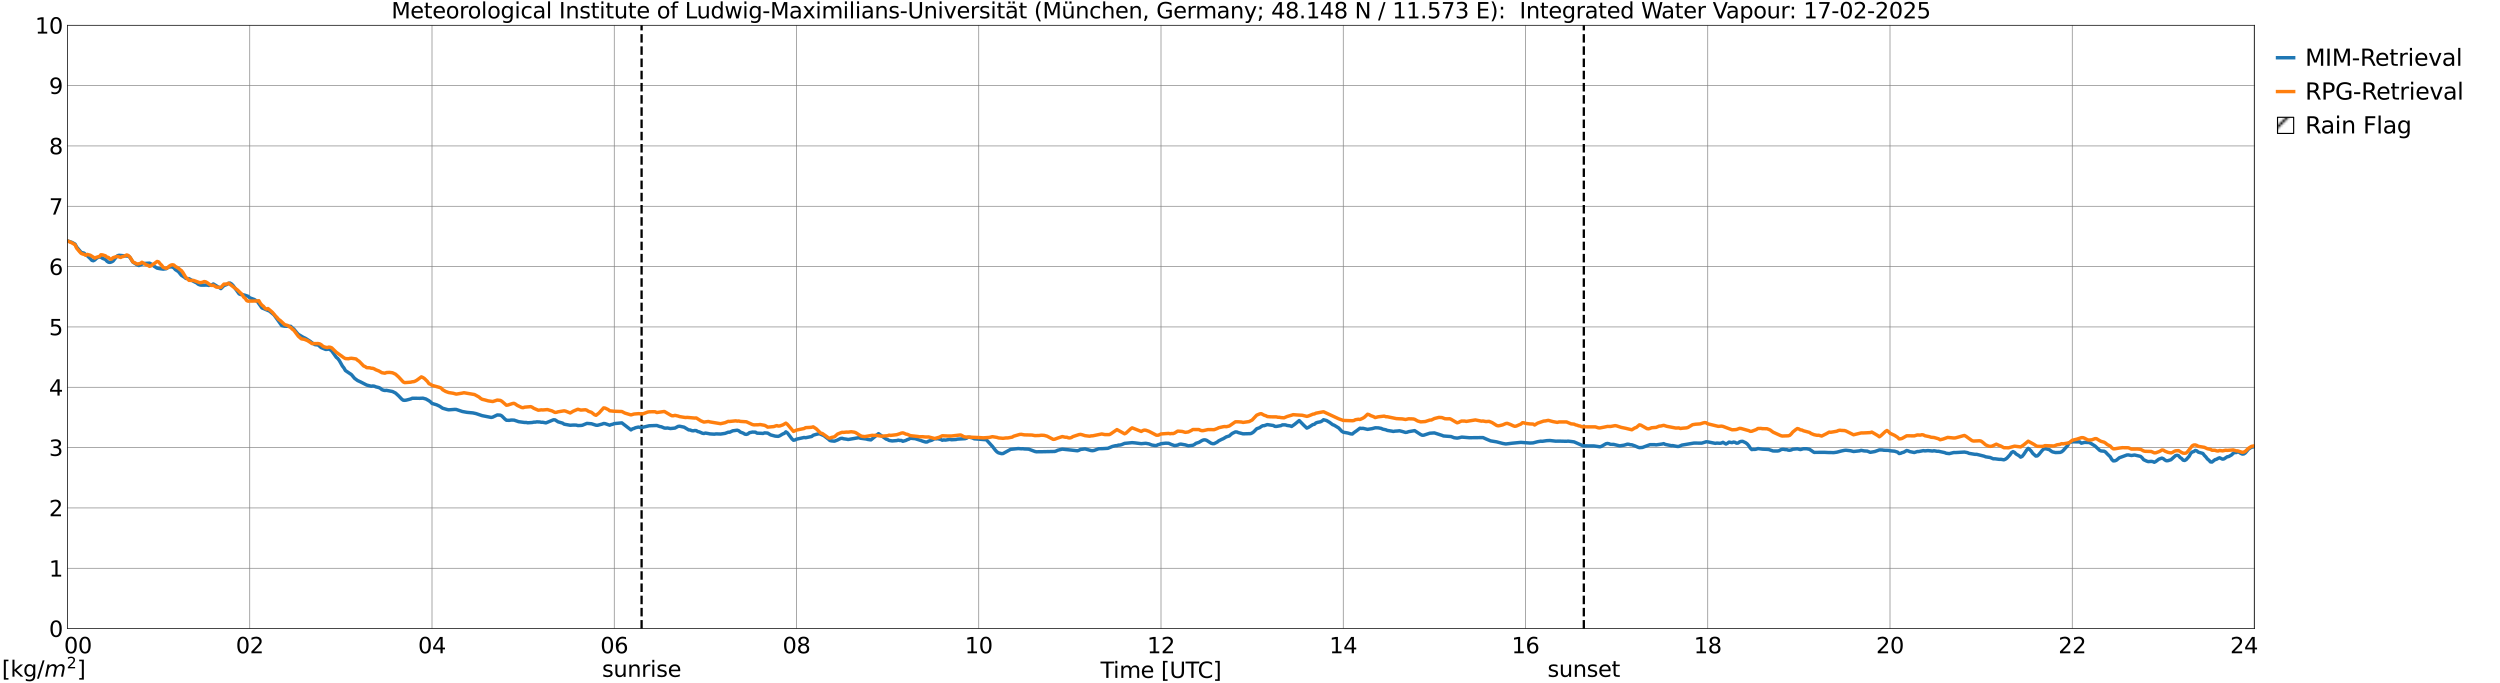 <?xml version="1.0" encoding="utf-8" standalone="no"?>
<!DOCTYPE svg PUBLIC "-//W3C//DTD SVG 1.1//EN"
  "http://www.w3.org/Graphics/SVG/1.1/DTD/svg11.dtd">
<svg xmlns:xlink="http://www.w3.org/1999/xlink" width="1085.4pt" height="296.64pt" viewBox="0 0 1085.4 296.64" xmlns="http://www.w3.org/2000/svg" version="1.1">
 <defs>
  <style type="text/css">*{stroke-linejoin: round; stroke-linecap: butt}</style>
 </defs>
 <g id="figure_1">
  <g id="patch_1">
   <path d="M 0 296.64 
L 1085.4 296.64 
L 1085.4 0 
L 0 0 
z
" style="fill: #ffffff"/>
  </g>
  <g id="axes_1">
   <g id="patch_2">
    <path d="M 29.306 272.909 
L 978.814 272.909 
L 978.814 10.976 
L 29.306 10.976 
z
" style="fill: #ffffff"/>
   </g>
   <g id="patch_3">
    <path d="M 978.814 272.909 
L 978.814 272.909 
L 978.814 10.976 
L 978.814 10.976 
z
" clip-path="url(#p59e98cc4c8)" style="fill: #d3d3d3; stroke: #d3d3d3; stroke-linejoin: miter"/>
   </g>
   <g id="matplotlib.axis_1">
    <g id="xtick_1">
     <g id="line2d_1">
      <path d="M 29.306 272.909 
L 29.306 10.976 
" clip-path="url(#p59e98cc4c8)" style="fill: none; stroke: #808080; stroke-width: 0.3; stroke-linecap: square"/>
     </g>
     <g id="line2d_2"/>
     <g id="text_1">
      <!--    00 -->
      <g transform="translate(18.733 283.627) scale(0.095 -0.095)">
       <defs>
        <path id="DejaVuSans-20" transform="scale(0.016)"/>
        <path id="DejaVuSans-30" d="M 2034 4250 
Q 1547 4250 1301 3770 
Q 1056 3291 1056 2328 
Q 1056 1369 1301 889 
Q 1547 409 2034 409 
Q 2525 409 2770 889 
Q 3016 1369 3016 2328 
Q 3016 3291 2770 3770 
Q 2525 4250 2034 4250 
z
M 2034 4750 
Q 2819 4750 3233 4129 
Q 3647 3509 3647 2328 
Q 3647 1150 3233 529 
Q 2819 -91 2034 -91 
Q 1250 -91 836 529 
Q 422 1150 422 2328 
Q 422 3509 836 4129 
Q 1250 4750 2034 4750 
z
" transform="scale(0.016)"/>
       </defs>
       <use xlink:href="#DejaVuSans-20"/>
       <use xlink:href="#DejaVuSans-20" transform="translate(31.787 0)"/>
       <use xlink:href="#DejaVuSans-20" transform="translate(63.574 0)"/>
       <use xlink:href="#DejaVuSans-30" transform="translate(95.361 0)"/>
       <use xlink:href="#DejaVuSans-30" transform="translate(158.984 0)"/>
      </g>
     </g>
    </g>
    <g id="xtick_2">
     <g id="line2d_3">
      <path d="M 108.431 272.909 
L 108.431 10.976 
" clip-path="url(#p59e98cc4c8)" style="fill: none; stroke: #808080; stroke-width: 0.3; stroke-linecap: square"/>
     </g>
     <g id="line2d_4"/>
     <g id="text_2">
      <!-- 02 -->
      <g transform="translate(102.387 283.627) scale(0.095 -0.095)">
       <defs>
        <path id="DejaVuSans-32" d="M 1228 531 
L 3431 531 
L 3431 0 
L 469 0 
L 469 531 
Q 828 903 1448 1529 
Q 2069 2156 2228 2338 
Q 2531 2678 2651 2914 
Q 2772 3150 2772 3378 
Q 2772 3750 2511 3984 
Q 2250 4219 1831 4219 
Q 1534 4219 1204 4116 
Q 875 4013 500 3803 
L 500 4441 
Q 881 4594 1212 4672 
Q 1544 4750 1819 4750 
Q 2544 4750 2975 4387 
Q 3406 4025 3406 3419 
Q 3406 3131 3298 2873 
Q 3191 2616 2906 2266 
Q 2828 2175 2409 1742 
Q 1991 1309 1228 531 
z
" transform="scale(0.016)"/>
       </defs>
       <use xlink:href="#DejaVuSans-30"/>
       <use xlink:href="#DejaVuSans-32" transform="translate(63.623 0)"/>
      </g>
     </g>
    </g>
    <g id="xtick_3">
     <g id="line2d_5">
      <path d="M 187.557 272.909 
L 187.557 10.976 
" clip-path="url(#p59e98cc4c8)" style="fill: none; stroke: #808080; stroke-width: 0.3; stroke-linecap: square"/>
     </g>
     <g id="line2d_6"/>
     <g id="text_3">
      <!-- 04 -->
      <g transform="translate(181.513 283.627) scale(0.095 -0.095)">
       <defs>
        <path id="DejaVuSans-34" d="M 2419 4116 
L 825 1625 
L 2419 1625 
L 2419 4116 
z
M 2253 4666 
L 3047 4666 
L 3047 1625 
L 3713 1625 
L 3713 1100 
L 3047 1100 
L 3047 0 
L 2419 0 
L 2419 1100 
L 313 1100 
L 313 1709 
L 2253 4666 
z
" transform="scale(0.016)"/>
       </defs>
       <use xlink:href="#DejaVuSans-30"/>
       <use xlink:href="#DejaVuSans-34" transform="translate(63.623 0)"/>
      </g>
     </g>
    </g>
    <g id="xtick_4">
     <g id="line2d_7">
      <path d="M 266.683 272.909 
L 266.683 10.976 
" clip-path="url(#p59e98cc4c8)" style="fill: none; stroke: #808080; stroke-width: 0.3; stroke-linecap: square"/>
     </g>
     <g id="line2d_8"/>
     <g id="text_4">
      <!-- 06 -->
      <g transform="translate(260.638 283.627) scale(0.095 -0.095)">
       <defs>
        <path id="DejaVuSans-36" d="M 2113 2584 
Q 1688 2584 1439 2293 
Q 1191 2003 1191 1497 
Q 1191 994 1439 701 
Q 1688 409 2113 409 
Q 2538 409 2786 701 
Q 3034 994 3034 1497 
Q 3034 2003 2786 2293 
Q 2538 2584 2113 2584 
z
M 3366 4563 
L 3366 3988 
Q 3128 4100 2886 4159 
Q 2644 4219 2406 4219 
Q 1781 4219 1451 3797 
Q 1122 3375 1075 2522 
Q 1259 2794 1537 2939 
Q 1816 3084 2150 3084 
Q 2853 3084 3261 2657 
Q 3669 2231 3669 1497 
Q 3669 778 3244 343 
Q 2819 -91 2113 -91 
Q 1303 -91 875 529 
Q 447 1150 447 2328 
Q 447 3434 972 4092 
Q 1497 4750 2381 4750 
Q 2619 4750 2861 4703 
Q 3103 4656 3366 4563 
z
" transform="scale(0.016)"/>
       </defs>
       <use xlink:href="#DejaVuSans-30"/>
       <use xlink:href="#DejaVuSans-36" transform="translate(63.623 0)"/>
      </g>
     </g>
    </g>
    <g id="xtick_5">
     <g id="line2d_9">
      <path d="M 345.808 272.909 
L 345.808 10.976 
" clip-path="url(#p59e98cc4c8)" style="fill: none; stroke: #808080; stroke-width: 0.3; stroke-linecap: square"/>
     </g>
     <g id="line2d_10"/>
     <g id="text_5">
      <!-- 08 -->
      <g transform="translate(339.764 283.627) scale(0.095 -0.095)">
       <defs>
        <path id="DejaVuSans-38" d="M 2034 2216 
Q 1584 2216 1326 1975 
Q 1069 1734 1069 1313 
Q 1069 891 1326 650 
Q 1584 409 2034 409 
Q 2484 409 2743 651 
Q 3003 894 3003 1313 
Q 3003 1734 2745 1975 
Q 2488 2216 2034 2216 
z
M 1403 2484 
Q 997 2584 770 2862 
Q 544 3141 544 3541 
Q 544 4100 942 4425 
Q 1341 4750 2034 4750 
Q 2731 4750 3128 4425 
Q 3525 4100 3525 3541 
Q 3525 3141 3298 2862 
Q 3072 2584 2669 2484 
Q 3125 2378 3379 2068 
Q 3634 1759 3634 1313 
Q 3634 634 3220 271 
Q 2806 -91 2034 -91 
Q 1263 -91 848 271 
Q 434 634 434 1313 
Q 434 1759 690 2068 
Q 947 2378 1403 2484 
z
M 1172 3481 
Q 1172 3119 1398 2916 
Q 1625 2713 2034 2713 
Q 2441 2713 2670 2916 
Q 2900 3119 2900 3481 
Q 2900 3844 2670 4047 
Q 2441 4250 2034 4250 
Q 1625 4250 1398 4047 
Q 1172 3844 1172 3481 
z
" transform="scale(0.016)"/>
       </defs>
       <use xlink:href="#DejaVuSans-30"/>
       <use xlink:href="#DejaVuSans-38" transform="translate(63.623 0)"/>
      </g>
     </g>
    </g>
    <g id="xtick_6">
     <g id="line2d_11">
      <path d="M 424.934 272.909 
L 424.934 10.976 
" clip-path="url(#p59e98cc4c8)" style="fill: none; stroke: #808080; stroke-width: 0.3; stroke-linecap: square"/>
     </g>
     <g id="line2d_12"/>
     <g id="text_6">
      <!-- 10 -->
      <g transform="translate(418.89 283.627) scale(0.095 -0.095)">
       <defs>
        <path id="DejaVuSans-31" d="M 794 531 
L 1825 531 
L 1825 4091 
L 703 3866 
L 703 4441 
L 1819 4666 
L 2450 4666 
L 2450 531 
L 3481 531 
L 3481 0 
L 794 0 
L 794 531 
z
" transform="scale(0.016)"/>
       </defs>
       <use xlink:href="#DejaVuSans-31"/>
       <use xlink:href="#DejaVuSans-30" transform="translate(63.623 0)"/>
      </g>
     </g>
    </g>
    <g id="xtick_7">
     <g id="line2d_13">
      <path d="M 504.06 272.909 
L 504.06 10.976 
" clip-path="url(#p59e98cc4c8)" style="fill: none; stroke: #808080; stroke-width: 0.3; stroke-linecap: square"/>
     </g>
     <g id="line2d_14"/>
     <g id="text_7">
      <!-- 12 -->
      <g transform="translate(498.015 283.627) scale(0.095 -0.095)">
       <use xlink:href="#DejaVuSans-31"/>
       <use xlink:href="#DejaVuSans-32" transform="translate(63.623 0)"/>
      </g>
     </g>
    </g>
    <g id="xtick_8">
     <g id="line2d_15">
      <path d="M 583.185 272.909 
L 583.185 10.976 
" clip-path="url(#p59e98cc4c8)" style="fill: none; stroke: #808080; stroke-width: 0.3; stroke-linecap: square"/>
     </g>
     <g id="line2d_16"/>
     <g id="text_8">
      <!-- 14 -->
      <g transform="translate(577.141 283.627) scale(0.095 -0.095)">
       <use xlink:href="#DejaVuSans-31"/>
       <use xlink:href="#DejaVuSans-34" transform="translate(63.623 0)"/>
      </g>
     </g>
    </g>
    <g id="xtick_9">
     <g id="line2d_17">
      <path d="M 662.311 272.909 
L 662.311 10.976 
" clip-path="url(#p59e98cc4c8)" style="fill: none; stroke: #808080; stroke-width: 0.3; stroke-linecap: square"/>
     </g>
     <g id="line2d_18"/>
     <g id="text_9">
      <!-- 16 -->
      <g transform="translate(656.267 283.627) scale(0.095 -0.095)">
       <use xlink:href="#DejaVuSans-31"/>
       <use xlink:href="#DejaVuSans-36" transform="translate(63.623 0)"/>
      </g>
     </g>
    </g>
    <g id="xtick_10">
     <g id="line2d_19">
      <path d="M 741.437 272.909 
L 741.437 10.976 
" clip-path="url(#p59e98cc4c8)" style="fill: none; stroke: #808080; stroke-width: 0.3; stroke-linecap: square"/>
     </g>
     <g id="line2d_20"/>
     <g id="text_10">
      <!-- 18 -->
      <g transform="translate(735.392 283.627) scale(0.095 -0.095)">
       <use xlink:href="#DejaVuSans-31"/>
       <use xlink:href="#DejaVuSans-38" transform="translate(63.623 0)"/>
      </g>
     </g>
    </g>
    <g id="xtick_11">
     <g id="line2d_21">
      <path d="M 820.562 272.909 
L 820.562 10.976 
" clip-path="url(#p59e98cc4c8)" style="fill: none; stroke: #808080; stroke-width: 0.3; stroke-linecap: square"/>
     </g>
     <g id="line2d_22"/>
     <g id="text_11">
      <!-- 20 -->
      <g transform="translate(814.518 283.627) scale(0.095 -0.095)">
       <use xlink:href="#DejaVuSans-32"/>
       <use xlink:href="#DejaVuSans-30" transform="translate(63.623 0)"/>
      </g>
     </g>
    </g>
    <g id="xtick_12">
     <g id="line2d_23">
      <path d="M 899.688 272.909 
L 899.688 10.976 
" clip-path="url(#p59e98cc4c8)" style="fill: none; stroke: #808080; stroke-width: 0.3; stroke-linecap: square"/>
     </g>
     <g id="line2d_24"/>
     <g id="text_12">
      <!-- 22 -->
      <g transform="translate(893.644 283.627) scale(0.095 -0.095)">
       <use xlink:href="#DejaVuSans-32"/>
       <use xlink:href="#DejaVuSans-32" transform="translate(63.623 0)"/>
      </g>
     </g>
    </g>
    <g id="xtick_13">
     <g id="line2d_25">
      <path d="M 978.814 272.909 
L 978.814 10.976 
" clip-path="url(#p59e98cc4c8)" style="fill: none; stroke: #808080; stroke-width: 0.3; stroke-linecap: square"/>
     </g>
     <g id="line2d_26"/>
     <g id="text_13">
      <!-- 24    -->
      <g transform="translate(968.241 283.627) scale(0.095 -0.095)">
       <use xlink:href="#DejaVuSans-32"/>
       <use xlink:href="#DejaVuSans-34" transform="translate(63.623 0)"/>
       <use xlink:href="#DejaVuSans-20" transform="translate(127.246 0)"/>
       <use xlink:href="#DejaVuSans-20" transform="translate(159.033 0)"/>
       <use xlink:href="#DejaVuSans-20" transform="translate(190.82 0)"/>
      </g>
     </g>
    </g>
    <g id="text_14">
     <!-- Time [UTC] -->
     <g transform="translate(477.806 294.322) scale(0.095 -0.095)">
      <defs>
       <path id="DejaVuSans-54" d="M -19 4666 
L 3928 4666 
L 3928 4134 
L 2272 4134 
L 2272 0 
L 1638 0 
L 1638 4134 
L -19 4134 
L -19 4666 
z
" transform="scale(0.016)"/>
       <path id="DejaVuSans-69" d="M 603 3500 
L 1178 3500 
L 1178 0 
L 603 0 
L 603 3500 
z
M 603 4863 
L 1178 4863 
L 1178 4134 
L 603 4134 
L 603 4863 
z
" transform="scale(0.016)"/>
       <path id="DejaVuSans-6d" d="M 3328 2828 
Q 3544 3216 3844 3400 
Q 4144 3584 4550 3584 
Q 5097 3584 5394 3201 
Q 5691 2819 5691 2113 
L 5691 0 
L 5113 0 
L 5113 2094 
Q 5113 2597 4934 2840 
Q 4756 3084 4391 3084 
Q 3944 3084 3684 2787 
Q 3425 2491 3425 1978 
L 3425 0 
L 2847 0 
L 2847 2094 
Q 2847 2600 2669 2842 
Q 2491 3084 2119 3084 
Q 1678 3084 1418 2786 
Q 1159 2488 1159 1978 
L 1159 0 
L 581 0 
L 581 3500 
L 1159 3500 
L 1159 2956 
Q 1356 3278 1631 3431 
Q 1906 3584 2284 3584 
Q 2666 3584 2933 3390 
Q 3200 3197 3328 2828 
z
" transform="scale(0.016)"/>
       <path id="DejaVuSans-65" d="M 3597 1894 
L 3597 1613 
L 953 1613 
Q 991 1019 1311 708 
Q 1631 397 2203 397 
Q 2534 397 2845 478 
Q 3156 559 3463 722 
L 3463 178 
Q 3153 47 2828 -22 
Q 2503 -91 2169 -91 
Q 1331 -91 842 396 
Q 353 884 353 1716 
Q 353 2575 817 3079 
Q 1281 3584 2069 3584 
Q 2775 3584 3186 3129 
Q 3597 2675 3597 1894 
z
M 3022 2063 
Q 3016 2534 2758 2815 
Q 2500 3097 2075 3097 
Q 1594 3097 1305 2825 
Q 1016 2553 972 2059 
L 3022 2063 
z
" transform="scale(0.016)"/>
       <path id="DejaVuSans-5b" d="M 550 4863 
L 1875 4863 
L 1875 4416 
L 1125 4416 
L 1125 -397 
L 1875 -397 
L 1875 -844 
L 550 -844 
L 550 4863 
z
" transform="scale(0.016)"/>
       <path id="DejaVuSans-55" d="M 556 4666 
L 1191 4666 
L 1191 1831 
Q 1191 1081 1462 751 
Q 1734 422 2344 422 
Q 2950 422 3222 751 
Q 3494 1081 3494 1831 
L 3494 4666 
L 4128 4666 
L 4128 1753 
Q 4128 841 3676 375 
Q 3225 -91 2344 -91 
Q 1459 -91 1007 375 
Q 556 841 556 1753 
L 556 4666 
z
" transform="scale(0.016)"/>
       <path id="DejaVuSans-43" d="M 4122 4306 
L 4122 3641 
Q 3803 3938 3442 4084 
Q 3081 4231 2675 4231 
Q 1875 4231 1450 3742 
Q 1025 3253 1025 2328 
Q 1025 1406 1450 917 
Q 1875 428 2675 428 
Q 3081 428 3442 575 
Q 3803 722 4122 1019 
L 4122 359 
Q 3791 134 3420 21 
Q 3050 -91 2638 -91 
Q 1578 -91 968 557 
Q 359 1206 359 2328 
Q 359 3453 968 4101 
Q 1578 4750 2638 4750 
Q 3056 4750 3426 4639 
Q 3797 4528 4122 4306 
z
" transform="scale(0.016)"/>
       <path id="DejaVuSans-5d" d="M 1947 4863 
L 1947 -844 
L 622 -844 
L 622 -397 
L 1369 -397 
L 1369 4416 
L 622 4416 
L 622 4863 
L 1947 4863 
z
" transform="scale(0.016)"/>
      </defs>
      <use xlink:href="#DejaVuSans-54"/>
      <use xlink:href="#DejaVuSans-69" transform="translate(57.959 0)"/>
      <use xlink:href="#DejaVuSans-6d" transform="translate(85.742 0)"/>
      <use xlink:href="#DejaVuSans-65" transform="translate(183.154 0)"/>
      <use xlink:href="#DejaVuSans-20" transform="translate(244.678 0)"/>
      <use xlink:href="#DejaVuSans-5b" transform="translate(276.465 0)"/>
      <use xlink:href="#DejaVuSans-55" transform="translate(315.479 0)"/>
      <use xlink:href="#DejaVuSans-54" transform="translate(388.672 0)"/>
      <use xlink:href="#DejaVuSans-43" transform="translate(443.881 0)"/>
      <use xlink:href="#DejaVuSans-5d" transform="translate(513.705 0)"/>
     </g>
    </g>
   </g>
   <g id="matplotlib.axis_2">
    <g id="ytick_1">
     <g id="line2d_27">
      <path d="M 29.306 272.909 
L 978.814 272.909 
" clip-path="url(#p59e98cc4c8)" style="fill: none; stroke: #808080; stroke-width: 0.3; stroke-linecap: square"/>
     </g>
     <g id="line2d_28"/>
     <g id="text_15">
      <!-- 0 -->
      <g transform="translate(21.261 276.518) scale(0.095 -0.095)">
       <use xlink:href="#DejaVuSans-30"/>
      </g>
     </g>
    </g>
    <g id="ytick_2">
     <g id="line2d_29">
      <path d="M 29.306 246.715 
L 978.814 246.715 
" clip-path="url(#p59e98cc4c8)" style="fill: none; stroke: #808080; stroke-width: 0.3; stroke-linecap: square"/>
     </g>
     <g id="line2d_30"/>
     <g id="text_16">
      <!-- 1 -->
      <g transform="translate(21.261 250.325) scale(0.095 -0.095)">
       <use xlink:href="#DejaVuSans-31"/>
      </g>
     </g>
    </g>
    <g id="ytick_3">
     <g id="line2d_31">
      <path d="M 29.306 220.522 
L 978.814 220.522 
" clip-path="url(#p59e98cc4c8)" style="fill: none; stroke: #808080; stroke-width: 0.3; stroke-linecap: square"/>
     </g>
     <g id="line2d_32"/>
     <g id="text_17">
      <!-- 2 -->
      <g transform="translate(21.261 224.131) scale(0.095 -0.095)">
       <use xlink:href="#DejaVuSans-32"/>
      </g>
     </g>
    </g>
    <g id="ytick_4">
     <g id="line2d_33">
      <path d="M 29.306 194.329 
L 978.814 194.329 
" clip-path="url(#p59e98cc4c8)" style="fill: none; stroke: #808080; stroke-width: 0.3; stroke-linecap: square"/>
     </g>
     <g id="line2d_34"/>
     <g id="text_18">
      <!-- 3 -->
      <g transform="translate(21.261 197.938) scale(0.095 -0.095)">
       <defs>
        <path id="DejaVuSans-33" d="M 2597 2516 
Q 3050 2419 3304 2112 
Q 3559 1806 3559 1356 
Q 3559 666 3084 287 
Q 2609 -91 1734 -91 
Q 1441 -91 1130 -33 
Q 819 25 488 141 
L 488 750 
Q 750 597 1062 519 
Q 1375 441 1716 441 
Q 2309 441 2620 675 
Q 2931 909 2931 1356 
Q 2931 1769 2642 2001 
Q 2353 2234 1838 2234 
L 1294 2234 
L 1294 2753 
L 1863 2753 
Q 2328 2753 2575 2939 
Q 2822 3125 2822 3475 
Q 2822 3834 2567 4026 
Q 2313 4219 1838 4219 
Q 1578 4219 1281 4162 
Q 984 4106 628 3988 
L 628 4550 
Q 988 4650 1302 4700 
Q 1616 4750 1894 4750 
Q 2613 4750 3031 4423 
Q 3450 4097 3450 3541 
Q 3450 3153 3228 2886 
Q 3006 2619 2597 2516 
z
" transform="scale(0.016)"/>
       </defs>
       <use xlink:href="#DejaVuSans-33"/>
      </g>
     </g>
    </g>
    <g id="ytick_5">
     <g id="line2d_35">
      <path d="M 29.306 168.136 
L 978.814 168.136 
" clip-path="url(#p59e98cc4c8)" style="fill: none; stroke: #808080; stroke-width: 0.3; stroke-linecap: square"/>
     </g>
     <g id="line2d_36"/>
     <g id="text_19">
      <!-- 4 -->
      <g transform="translate(21.261 171.745) scale(0.095 -0.095)">
       <use xlink:href="#DejaVuSans-34"/>
      </g>
     </g>
    </g>
    <g id="ytick_6">
     <g id="line2d_37">
      <path d="M 29.306 141.942 
L 978.814 141.942 
" clip-path="url(#p59e98cc4c8)" style="fill: none; stroke: #808080; stroke-width: 0.3; stroke-linecap: square"/>
     </g>
     <g id="line2d_38"/>
     <g id="text_20">
      <!-- 5 -->
      <g transform="translate(21.261 145.551) scale(0.095 -0.095)">
       <defs>
        <path id="DejaVuSans-35" d="M 691 4666 
L 3169 4666 
L 3169 4134 
L 1269 4134 
L 1269 2991 
Q 1406 3038 1543 3061 
Q 1681 3084 1819 3084 
Q 2600 3084 3056 2656 
Q 3513 2228 3513 1497 
Q 3513 744 3044 326 
Q 2575 -91 1722 -91 
Q 1428 -91 1123 -41 
Q 819 9 494 109 
L 494 744 
Q 775 591 1075 516 
Q 1375 441 1709 441 
Q 2250 441 2565 725 
Q 2881 1009 2881 1497 
Q 2881 1984 2565 2268 
Q 2250 2553 1709 2553 
Q 1456 2553 1204 2497 
Q 953 2441 691 2322 
L 691 4666 
z
" transform="scale(0.016)"/>
       </defs>
       <use xlink:href="#DejaVuSans-35"/>
      </g>
     </g>
    </g>
    <g id="ytick_7">
     <g id="line2d_39">
      <path d="M 29.306 115.749 
L 978.814 115.749 
" clip-path="url(#p59e98cc4c8)" style="fill: none; stroke: #808080; stroke-width: 0.3; stroke-linecap: square"/>
     </g>
     <g id="line2d_40"/>
     <g id="text_21">
      <!-- 6 -->
      <g transform="translate(21.261 119.358) scale(0.095 -0.095)">
       <use xlink:href="#DejaVuSans-36"/>
      </g>
     </g>
    </g>
    <g id="ytick_8">
     <g id="line2d_41">
      <path d="M 29.306 89.556 
L 978.814 89.556 
" clip-path="url(#p59e98cc4c8)" style="fill: none; stroke: #808080; stroke-width: 0.3; stroke-linecap: square"/>
     </g>
     <g id="line2d_42"/>
     <g id="text_22">
      <!-- 7 -->
      <g transform="translate(21.261 93.165) scale(0.095 -0.095)">
       <defs>
        <path id="DejaVuSans-37" d="M 525 4666 
L 3525 4666 
L 3525 4397 
L 1831 0 
L 1172 0 
L 2766 4134 
L 525 4134 
L 525 4666 
z
" transform="scale(0.016)"/>
       </defs>
       <use xlink:href="#DejaVuSans-37"/>
      </g>
     </g>
    </g>
    <g id="ytick_9">
     <g id="line2d_43">
      <path d="M 29.306 63.362 
L 978.814 63.362 
" clip-path="url(#p59e98cc4c8)" style="fill: none; stroke: #808080; stroke-width: 0.3; stroke-linecap: square"/>
     </g>
     <g id="line2d_44"/>
     <g id="text_23">
      <!-- 8 -->
      <g transform="translate(21.261 66.972) scale(0.095 -0.095)">
       <use xlink:href="#DejaVuSans-38"/>
      </g>
     </g>
    </g>
    <g id="ytick_10">
     <g id="line2d_45">
      <path d="M 29.306 37.169 
L 978.814 37.169 
" clip-path="url(#p59e98cc4c8)" style="fill: none; stroke: #808080; stroke-width: 0.3; stroke-linecap: square"/>
     </g>
     <g id="line2d_46"/>
     <g id="text_24">
      <!-- 9 -->
      <g transform="translate(21.261 40.778) scale(0.095 -0.095)">
       <defs>
        <path id="DejaVuSans-39" d="M 703 97 
L 703 672 
Q 941 559 1184 500 
Q 1428 441 1663 441 
Q 2288 441 2617 861 
Q 2947 1281 2994 2138 
Q 2813 1869 2534 1725 
Q 2256 1581 1919 1581 
Q 1219 1581 811 2004 
Q 403 2428 403 3163 
Q 403 3881 828 4315 
Q 1253 4750 1959 4750 
Q 2769 4750 3195 4129 
Q 3622 3509 3622 2328 
Q 3622 1225 3098 567 
Q 2575 -91 1691 -91 
Q 1453 -91 1209 -44 
Q 966 3 703 97 
z
M 1959 2075 
Q 2384 2075 2632 2365 
Q 2881 2656 2881 3163 
Q 2881 3666 2632 3958 
Q 2384 4250 1959 4250 
Q 1534 4250 1286 3958 
Q 1038 3666 1038 3163 
Q 1038 2656 1286 2365 
Q 1534 2075 1959 2075 
z
" transform="scale(0.016)"/>
       </defs>
       <use xlink:href="#DejaVuSans-39"/>
      </g>
     </g>
    </g>
    <g id="ytick_11">
     <g id="line2d_47">
      <path d="M 29.306 10.976 
L 978.814 10.976 
" clip-path="url(#p59e98cc4c8)" style="fill: none; stroke: #808080; stroke-width: 0.3; stroke-linecap: square"/>
     </g>
     <g id="line2d_48"/>
     <g id="text_25">
      <!-- 10 -->
      <g transform="translate(15.217 14.585) scale(0.095 -0.095)">
       <use xlink:href="#DejaVuSans-31"/>
       <use xlink:href="#DejaVuSans-30" transform="translate(63.623 0)"/>
      </g>
     </g>
    </g>
   </g>
   <g id="line2d_49">
    <path d="M 278.552 272.909 
L 278.552 10.976 
" clip-path="url(#p59e98cc4c8)" style="fill: none; stroke-dasharray: 3.7,1.6; stroke-dashoffset: 0; stroke: #000000"/>
   </g>
   <g id="line2d_50">
    <path d="M 687.631 272.909 
L 687.631 10.976 
" clip-path="url(#p59e98cc4c8)" style="fill: none; stroke-dasharray: 3.7,1.6; stroke-dashoffset: 0; stroke: #000000"/>
   </g>
   <g id="line2d_51">
    <path d="M 29.306 104.567 
L 31.284 105.256 
L 32.603 105.993 
L 33.262 107.243 
L 35.24 109.577 
L 36.559 109.926 
L 37.218 110.676 
L 37.878 111.031 
L 39.197 112.27 
L 39.856 113.024 
L 40.515 113.202 
L 41.175 112.847 
L 41.834 112.189 
L 42.493 111.788 
L 43.153 111.573 
L 43.812 111.644 
L 44.472 112.134 
L 45.79 112.667 
L 46.45 113.428 
L 47.109 113.842 
L 47.768 113.921 
L 48.428 113.716 
L 49.087 113.338 
L 50.406 111.67 
L 51.065 111.004 
L 51.725 110.833 
L 55.022 111.167 
L 55.681 111.221 
L 56.34 111.639 
L 57.659 113.754 
L 59.637 115.025 
L 60.297 115.28 
L 62.275 114.412 
L 64.912 114.244 
L 65.572 114.584 
L 66.89 115.577 
L 68.209 116.411 
L 69.528 116.667 
L 70.847 116.844 
L 72.166 116.676 
L 72.825 116.188 
L 73.484 115.907 
L 74.803 115.903 
L 75.462 116.266 
L 76.122 117.049 
L 77.441 117.905 
L 78.759 119.532 
L 80.078 120.369 
L 80.737 120.907 
L 82.056 120.997 
L 84.034 122.167 
L 85.353 122.824 
L 86.013 123.364 
L 86.672 123.662 
L 87.331 123.81 
L 89.969 123.764 
L 90.628 123.928 
L 91.947 123.724 
L 92.606 123.287 
L 93.925 124.081 
L 94.584 124.543 
L 95.244 124.85 
L 95.903 125.297 
L 97.222 123.987 
L 98.541 123.495 
L 99.2 123.04 
L 99.86 122.891 
L 100.519 123.294 
L 101.178 123.953 
L 103.816 127.582 
L 104.475 127.863 
L 105.135 127.877 
L 106.453 128.205 
L 107.772 128.667 
L 108.431 129.301 
L 110.41 130.028 
L 111.728 130.877 
L 113.707 133.673 
L 117.003 135.062 
L 118.982 136.715 
L 120.3 138.544 
L 122.278 141.313 
L 123.597 141.622 
L 126.235 141.687 
L 126.894 142.369 
L 127.553 142.851 
L 128.872 144.443 
L 129.532 145.166 
L 131.51 146.358 
L 132.829 147.017 
L 134.807 148.288 
L 135.466 148.834 
L 136.785 149.648 
L 138.104 149.759 
L 139.422 150.902 
L 141.4 151.712 
L 142.06 151.68 
L 142.719 151.532 
L 143.379 151.851 
L 144.038 152.374 
L 146.016 155.138 
L 146.676 155.684 
L 147.335 156.563 
L 148.654 158.906 
L 149.313 159.747 
L 149.972 160.883 
L 152.61 162.667 
L 153.929 164.251 
L 155.247 165.221 
L 156.566 165.824 
L 159.204 167.175 
L 161.182 167.688 
L 161.841 167.573 
L 162.501 167.661 
L 163.16 167.949 
L 164.479 168.269 
L 165.138 168.594 
L 165.798 169.148 
L 166.457 169.41 
L 167.116 169.529 
L 167.776 169.469 
L 170.413 169.977 
L 171.732 170.649 
L 173.051 171.853 
L 174.37 173.243 
L 175.029 173.75 
L 175.688 173.802 
L 176.348 173.728 
L 178.326 173.211 
L 178.985 172.909 
L 182.282 172.931 
L 183.601 172.873 
L 184.92 173.23 
L 186.238 173.978 
L 186.898 174.463 
L 187.557 175.156 
L 189.535 175.738 
L 190.854 176.357 
L 192.173 177.238 
L 194.151 177.801 
L 194.81 177.931 
L 197.448 177.743 
L 198.107 177.778 
L 200.745 178.662 
L 202.723 179.02 
L 205.36 179.278 
L 206.679 179.566 
L 209.317 180.456 
L 213.273 181.236 
L 213.932 181.093 
L 215.91 180.148 
L 217.229 180.243 
L 217.889 180.607 
L 219.207 181.929 
L 219.867 182.461 
L 221.186 182.497 
L 221.845 182.376 
L 223.164 182.397 
L 224.482 182.838 
L 225.142 183.076 
L 227.779 183.427 
L 228.439 183.408 
L 229.098 183.558 
L 231.076 183.431 
L 231.736 183.278 
L 232.395 183.277 
L 233.054 183.152 
L 234.373 183.206 
L 235.033 183.349 
L 235.692 183.335 
L 237.011 183.605 
L 240.308 182.254 
L 240.967 182.29 
L 242.286 183.136 
L 244.264 183.71 
L 244.923 184.158 
L 247.561 184.63 
L 248.88 184.54 
L 250.198 184.566 
L 250.858 184.754 
L 252.176 184.721 
L 252.836 184.626 
L 254.814 183.821 
L 256.792 183.976 
L 258.77 184.616 
L 259.43 184.652 
L 261.408 184.123 
L 262.067 183.867 
L 262.726 183.924 
L 264.705 184.611 
L 265.364 184.328 
L 266.023 184.192 
L 266.683 183.912 
L 269.98 183.594 
L 273.936 186.646 
L 274.595 186.201 
L 275.255 186.012 
L 275.914 185.696 
L 277.233 185.407 
L 277.892 185.595 
L 278.552 185.625 
L 281.849 184.854 
L 285.145 184.729 
L 286.464 185.186 
L 287.124 185.291 
L 288.442 185.836 
L 289.102 185.889 
L 289.761 185.808 
L 291.08 186.061 
L 293.058 185.852 
L 294.377 185.134 
L 295.036 185.046 
L 297.014 185.459 
L 298.992 186.652 
L 299.652 186.688 
L 300.311 186.968 
L 300.971 187.047 
L 301.63 186.919 
L 302.289 186.956 
L 302.949 187.367 
L 303.608 187.501 
L 304.927 188.079 
L 305.586 188.225 
L 306.246 188.013 
L 307.564 188.241 
L 308.224 188.386 
L 310.202 188.496 
L 310.861 188.376 
L 312.839 188.447 
L 314.818 188.156 
L 316.136 187.652 
L 316.796 187.655 
L 318.114 187.044 
L 320.093 186.777 
L 320.752 187.026 
L 321.411 187.574 
L 322.73 188.08 
L 323.39 188.494 
L 324.049 188.599 
L 324.708 188.383 
L 325.368 187.863 
L 326.686 187.587 
L 328.005 187.63 
L 328.665 188.063 
L 330.643 188.141 
L 331.302 188.191 
L 331.961 187.935 
L 333.28 188.032 
L 334.599 188.826 
L 336.577 189.349 
L 337.896 189.458 
L 338.555 189.184 
L 339.874 188.395 
L 340.533 188.15 
L 341.193 187.49 
L 341.852 187.954 
L 343.83 190.541 
L 344.49 191.134 
L 345.149 191.023 
L 345.808 190.67 
L 349.105 189.942 
L 349.765 190.047 
L 352.402 189.506 
L 353.062 188.968 
L 354.38 188.571 
L 355.699 188.293 
L 357.677 189.143 
L 359.655 190.658 
L 360.315 191.26 
L 360.974 191.417 
L 362.293 191.542 
L 363.612 191.041 
L 364.93 190.364 
L 365.59 190.286 
L 366.249 190.499 
L 367.568 190.674 
L 368.227 190.818 
L 372.843 190.023 
L 373.502 190.249 
L 376.14 190.613 
L 376.799 190.805 
L 378.118 190.987 
L 381.415 188.274 
L 384.712 190.622 
L 385.371 190.851 
L 386.031 191.226 
L 387.349 191.438 
L 389.328 191.282 
L 389.987 191.098 
L 390.646 191.239 
L 391.306 191.215 
L 391.965 191.59 
L 393.284 191.215 
L 393.943 190.871 
L 394.603 190.662 
L 395.262 190.253 
L 396.581 190.401 
L 397.24 190.426 
L 399.878 191.267 
L 400.537 191.532 
L 401.856 191.912 
L 402.515 191.896 
L 403.175 191.513 
L 404.493 191.15 
L 405.812 190.445 
L 406.471 190.551 
L 407.131 190.472 
L 408.45 190.778 
L 409.109 191.147 
L 409.768 190.986 
L 410.428 191.084 
L 412.406 190.745 
L 413.065 190.928 
L 415.043 190.813 
L 415.703 190.648 
L 419 190.453 
L 419.659 190.238 
L 420.318 189.837 
L 420.978 189.834 
L 422.297 190.166 
L 422.956 190.509 
L 426.912 190.826 
L 428.231 190.922 
L 430.869 193.805 
L 432.187 195.51 
L 432.847 196.191 
L 433.506 196.608 
L 434.825 196.957 
L 435.484 196.909 
L 438.781 195.09 
L 442.078 194.741 
L 443.397 194.85 
L 444.056 194.805 
L 444.716 194.918 
L 446.034 194.968 
L 446.694 195.034 
L 449.331 196.02 
L 449.991 196.15 
L 451.309 196.118 
L 452.628 196.115 
L 457.903 196.011 
L 458.563 195.808 
L 459.222 195.482 
L 461.2 194.987 
L 462.519 195.142 
L 463.838 195.275 
L 467.794 195.707 
L 468.453 195.487 
L 469.113 195.13 
L 471.091 194.888 
L 473.728 195.628 
L 474.388 195.669 
L 475.047 195.554 
L 477.025 194.814 
L 478.344 194.8 
L 480.981 194.646 
L 482.96 193.829 
L 484.278 193.509 
L 484.938 193.478 
L 485.597 193.244 
L 486.256 193.221 
L 486.916 193.058 
L 488.235 192.503 
L 491.532 192.181 
L 492.85 192.294 
L 495.488 192.63 
L 496.807 192.51 
L 497.466 192.47 
L 498.785 192.704 
L 500.103 193.216 
L 501.422 193.425 
L 502.082 193.418 
L 502.741 193.088 
L 503.4 192.923 
L 504.06 192.636 
L 506.038 192.412 
L 507.357 192.447 
L 508.675 193.025 
L 509.994 193.47 
L 511.313 193.244 
L 511.972 192.924 
L 512.632 192.803 
L 514.61 193.146 
L 515.929 193.564 
L 517.907 193.314 
L 518.566 192.987 
L 519.226 192.481 
L 520.544 192.046 
L 521.863 191.261 
L 522.522 190.988 
L 523.182 190.971 
L 523.841 191.161 
L 525.819 192.433 
L 526.479 192.628 
L 527.138 192.612 
L 528.457 191.929 
L 529.116 191.395 
L 530.435 190.733 
L 531.094 190.463 
L 532.413 189.667 
L 533.732 189.27 
L 534.391 188.624 
L 535.051 188.142 
L 536.369 187.503 
L 537.029 187.562 
L 537.688 187.84 
L 539.007 188.173 
L 539.666 188.35 
L 542.963 188.265 
L 543.623 187.971 
L 544.282 187.512 
L 545.601 186.152 
L 546.919 185.672 
L 547.579 185.187 
L 548.238 184.842 
L 548.898 184.805 
L 550.216 184.342 
L 552.854 184.736 
L 553.513 185.123 
L 554.173 185.142 
L 556.151 184.789 
L 556.81 184.441 
L 558.129 184.475 
L 558.788 184.71 
L 560.107 184.894 
L 560.766 185.147 
L 562.085 184.221 
L 564.063 182.591 
L 566.042 184.614 
L 567.36 185.863 
L 568.02 185.599 
L 569.998 184.337 
L 570.657 184.216 
L 571.317 183.621 
L 571.976 183.382 
L 573.295 183.128 
L 573.954 182.798 
L 574.613 182.229 
L 575.932 182.582 
L 577.251 183.365 
L 578.57 184.364 
L 579.229 184.603 
L 581.207 185.811 
L 582.526 187.207 
L 583.185 187.638 
L 585.164 187.995 
L 586.482 188.382 
L 587.142 188.428 
L 587.801 187.853 
L 589.12 186.924 
L 590.439 185.907 
L 591.098 186.004 
L 591.757 185.964 
L 593.736 186.411 
L 595.714 186.096 
L 597.032 185.738 
L 598.351 185.754 
L 599.67 186.001 
L 600.329 186.322 
L 601.648 186.594 
L 602.307 186.873 
L 604.286 187.182 
L 604.945 187.329 
L 605.604 187.19 
L 606.923 187.109 
L 607.582 187.018 
L 608.901 187.352 
L 610.22 187.742 
L 610.879 187.663 
L 611.539 187.416 
L 614.176 186.965 
L 615.495 187.818 
L 616.814 188.666 
L 617.473 188.967 
L 618.133 188.937 
L 620.77 188.081 
L 622.748 187.952 
L 626.045 189.014 
L 626.705 189.285 
L 630.001 189.533 
L 631.32 190.043 
L 632.639 190.208 
L 633.298 190.101 
L 634.617 189.767 
L 637.914 190.049 
L 643.848 189.981 
L 645.167 190.573 
L 647.145 191.407 
L 649.783 191.836 
L 652.42 192.527 
L 653.739 192.757 
L 655.058 192.604 
L 656.377 192.438 
L 660.333 192.055 
L 662.311 192.208 
L 664.289 192.354 
L 665.608 192.284 
L 667.586 191.767 
L 668.905 191.549 
L 669.564 191.601 
L 671.542 191.318 
L 672.861 191.253 
L 675.499 191.543 
L 676.817 191.51 
L 680.114 191.596 
L 680.774 191.521 
L 682.092 191.67 
L 683.411 191.846 
L 687.368 193.581 
L 691.983 193.601 
L 694.621 193.98 
L 695.28 193.785 
L 697.258 192.653 
L 697.918 192.53 
L 698.577 192.663 
L 699.236 192.925 
L 700.555 192.934 
L 703.193 193.573 
L 705.171 193.266 
L 706.49 192.848 
L 707.149 192.876 
L 707.808 193.071 
L 708.468 193.115 
L 709.786 193.577 
L 711.105 194.153 
L 711.765 194.361 
L 713.083 194.257 
L 716.38 193.047 
L 718.358 193.058 
L 719.018 193.146 
L 721.655 192.772 
L 722.315 192.61 
L 722.974 192.939 
L 724.293 193.204 
L 725.612 193.489 
L 726.271 193.464 
L 728.249 193.849 
L 728.909 193.822 
L 730.227 193.242 
L 735.502 192.353 
L 738.799 192.403 
L 740.777 191.789 
L 741.437 191.837 
L 744.734 192.491 
L 745.393 192.364 
L 746.712 192.461 
L 747.371 192.348 
L 748.031 192.036 
L 749.349 192.786 
L 750.009 192.432 
L 750.668 191.939 
L 751.987 192.188 
L 752.646 191.912 
L 753.306 192.053 
L 753.965 192.427 
L 754.624 192.343 
L 755.284 191.839 
L 755.943 191.636 
L 756.602 191.608 
L 757.921 192.236 
L 758.581 192.745 
L 759.24 193.516 
L 759.899 194.555 
L 760.559 195.192 
L 761.218 195.088 
L 761.878 195.126 
L 762.537 194.999 
L 763.196 194.733 
L 765.174 195.002 
L 767.812 195.128 
L 769.79 195.792 
L 771.768 195.806 
L 772.428 195.686 
L 773.087 195.277 
L 773.746 195.065 
L 774.406 195.065 
L 775.065 195.205 
L 775.725 195.215 
L 776.384 195.441 
L 777.043 195.488 
L 777.703 195.339 
L 778.362 195.034 
L 780.34 194.85 
L 781.659 195.199 
L 782.978 194.817 
L 784.296 194.811 
L 785.615 195.075 
L 787.593 196.404 
L 792.209 196.385 
L 793.528 196.456 
L 796.165 196.501 
L 797.484 196.324 
L 799.462 195.803 
L 800.781 195.525 
L 801.44 195.464 
L 803.419 195.692 
L 804.737 196.025 
L 807.375 195.738 
L 808.034 195.522 
L 809.353 195.775 
L 810.672 195.847 
L 811.99 196.387 
L 813.969 196.043 
L 815.287 195.579 
L 815.947 195.335 
L 817.265 195.366 
L 817.925 195.488 
L 819.903 195.54 
L 820.562 195.713 
L 822.541 195.886 
L 823.859 196.305 
L 824.519 196.907 
L 825.178 196.801 
L 825.837 196.507 
L 826.497 196.346 
L 827.816 195.593 
L 828.475 195.756 
L 829.134 196.058 
L 831.112 196.47 
L 832.431 196.037 
L 833.091 196.034 
L 835.069 195.649 
L 835.728 195.764 
L 837.047 195.626 
L 839.025 195.83 
L 839.684 195.691 
L 841.003 195.936 
L 841.663 195.932 
L 844.3 196.503 
L 844.959 196.783 
L 846.278 196.946 
L 848.256 196.468 
L 848.916 196.488 
L 852.872 196.268 
L 854.191 196.51 
L 854.85 196.825 
L 857.488 197.266 
L 858.147 197.234 
L 861.444 198.057 
L 862.103 198.331 
L 864.082 198.637 
L 865.4 199.199 
L 866.06 199.178 
L 868.038 199.443 
L 868.697 199.412 
L 870.016 199.637 
L 870.675 199.36 
L 871.335 198.9 
L 872.653 197.468 
L 873.313 196.482 
L 873.972 196.084 
L 874.632 196.395 
L 875.291 197.085 
L 876.61 197.875 
L 877.269 198.469 
L 877.929 198.165 
L 878.588 197.355 
L 879.907 195.374 
L 880.566 194.665 
L 881.225 195.181 
L 881.885 195.873 
L 882.544 196.825 
L 883.863 198.004 
L 884.522 197.942 
L 885.182 197.343 
L 886.5 195.714 
L 887.16 195.021 
L 887.819 194.823 
L 888.479 194.887 
L 889.797 195.248 
L 890.457 195.79 
L 891.116 196.181 
L 892.435 196.492 
L 894.413 196.418 
L 895.072 196.169 
L 895.732 195.638 
L 897.71 193.408 
L 898.369 192.185 
L 899.688 191.809 
L 902.985 191.858 
L 903.644 192.428 
L 904.963 192.073 
L 906.941 192.109 
L 907.601 192.403 
L 909.579 193.628 
L 911.557 195.491 
L 912.216 195.788 
L 913.535 195.892 
L 914.194 196.297 
L 914.854 197.03 
L 916.173 198.311 
L 916.832 199.457 
L 917.491 200.094 
L 918.151 200.073 
L 918.81 199.836 
L 920.129 198.743 
L 922.107 198.022 
L 923.426 197.537 
L 924.085 197.511 
L 925.404 197.765 
L 926.723 197.546 
L 929.36 198.146 
L 930.02 198.754 
L 930.679 199.577 
L 931.998 200.194 
L 932.657 200.416 
L 933.976 200.313 
L 934.635 200.406 
L 935.295 200.7 
L 935.954 200.371 
L 937.273 199.365 
L 938.592 198.894 
L 939.251 199.155 
L 939.91 199.708 
L 940.57 200.047 
L 941.229 200.005 
L 942.548 199.597 
L 944.526 197.807 
L 945.185 197.655 
L 945.845 197.831 
L 946.504 198.627 
L 947.163 199.053 
L 947.823 199.795 
L 948.482 199.918 
L 949.142 199.557 
L 950.46 198.086 
L 951.12 196.814 
L 951.779 196.224 
L 952.438 196.059 
L 953.098 195.573 
L 953.757 195.736 
L 954.417 196.301 
L 956.395 196.866 
L 957.054 197.732 
L 957.714 198.405 
L 958.373 199.267 
L 959.032 199.814 
L 959.692 200.534 
L 960.351 200.603 
L 961.67 199.574 
L 962.329 199.4 
L 962.989 199.005 
L 963.648 198.749 
L 964.967 199.365 
L 965.626 199.2 
L 966.945 198.316 
L 967.604 198.213 
L 968.923 197.463 
L 969.582 196.75 
L 970.242 196.486 
L 970.901 196.489 
L 971.561 196.118 
L 972.22 196.4 
L 972.879 196.854 
L 973.539 197.144 
L 974.198 197.074 
L 974.857 196.61 
L 976.176 195.025 
L 977.495 194.149 
L 978.154 194.053 
L 978.154 194.053 
" clip-path="url(#p59e98cc4c8)" style="fill: none; stroke: #1f77b4; stroke-width: 1.5; stroke-linecap: square"/>
   </g>
   <g id="line2d_52">
    <path d="M 29.306 104.577 
L 31.284 105.471 
L 32.603 106.275 
L 33.262 107.743 
L 34.581 109.309 
L 35.24 110.004 
L 35.9 110.288 
L 36.559 110.438 
L 37.218 110.845 
L 37.878 110.449 
L 39.197 110.818 
L 40.515 111.636 
L 41.175 112.068 
L 41.834 111.707 
L 43.153 111.373 
L 43.812 110.603 
L 44.472 110.653 
L 45.79 111.072 
L 46.45 111.661 
L 47.109 111.772 
L 47.768 112.493 
L 48.428 112.483 
L 49.087 111.881 
L 50.406 111.443 
L 51.065 111.322 
L 52.384 111.778 
L 53.043 111.451 
L 53.703 111.32 
L 55.022 110.687 
L 55.681 110.915 
L 56.34 111.583 
L 57 112.525 
L 57.659 113.701 
L 59.637 114.653 
L 60.956 114.366 
L 61.615 113.868 
L 63.594 115.013 
L 64.253 115.204 
L 64.912 115.641 
L 65.572 115.411 
L 66.231 114.865 
L 66.89 114.49 
L 68.209 113.518 
L 68.869 113.689 
L 69.528 114.536 
L 70.187 115.162 
L 70.847 116.08 
L 72.166 116.505 
L 72.825 116.219 
L 73.484 115.554 
L 74.144 115.13 
L 74.803 114.937 
L 75.462 115.055 
L 76.122 115.683 
L 77.441 116.382 
L 78.1 117.013 
L 78.759 117.484 
L 79.419 118.347 
L 80.737 120.57 
L 81.397 120.972 
L 82.056 121.719 
L 84.034 121.749 
L 86.672 122.701 
L 87.331 122.678 
L 87.991 122.519 
L 88.65 122.234 
L 89.309 122.369 
L 89.969 122.733 
L 91.288 123.698 
L 91.947 123.941 
L 92.606 123.821 
L 93.925 124.65 
L 95.903 124.772 
L 97.222 123.354 
L 98.541 123.313 
L 99.2 122.937 
L 103.156 125.966 
L 105.135 127.884 
L 105.794 128.985 
L 106.453 129.536 
L 107.113 130.513 
L 107.772 130.77 
L 108.431 130.723 
L 111.728 130.672 
L 112.388 130.557 
L 113.047 131.723 
L 113.707 132.49 
L 114.366 132.989 
L 115.025 133.809 
L 115.685 134.198 
L 116.344 133.952 
L 117.663 135.056 
L 118.322 135.654 
L 119.641 137.246 
L 120.3 137.875 
L 120.96 138.675 
L 121.619 139.108 
L 123.597 140.941 
L 124.916 141.304 
L 125.575 141.86 
L 126.235 142.192 
L 126.894 142.891 
L 127.553 143.361 
L 129.532 145.992 
L 130.85 147.114 
L 132.169 147.329 
L 133.488 147.875 
L 134.807 148.702 
L 135.466 149.193 
L 138.104 149.154 
L 138.763 149.289 
L 139.422 149.637 
L 140.082 150.22 
L 140.741 150.604 
L 142.06 150.916 
L 142.719 150.698 
L 143.379 150.766 
L 144.038 151.031 
L 146.016 152.946 
L 149.313 155.333 
L 149.972 155.678 
L 151.291 155.752 
L 151.951 155.591 
L 152.61 155.545 
L 154.588 155.832 
L 155.247 156.42 
L 155.907 156.843 
L 157.885 158.897 
L 158.544 159.155 
L 159.204 159.631 
L 160.523 159.676 
L 161.182 159.873 
L 161.841 159.907 
L 162.501 160.15 
L 163.16 160.537 
L 164.479 161.047 
L 165.798 161.813 
L 167.116 162.033 
L 167.776 161.745 
L 169.094 161.67 
L 170.413 161.849 
L 171.732 162.462 
L 173.051 163.642 
L 175.029 165.789 
L 175.688 166.127 
L 178.326 165.929 
L 178.985 165.755 
L 179.645 165.697 
L 180.304 165.449 
L 180.963 165.079 
L 182.941 163.623 
L 183.601 163.902 
L 184.26 164.334 
L 185.579 165.633 
L 186.238 166.575 
L 186.898 166.831 
L 187.557 167.297 
L 190.854 168.205 
L 191.513 168.474 
L 192.173 169.204 
L 193.492 169.956 
L 194.81 170.434 
L 196.788 170.746 
L 198.107 171.115 
L 200.745 170.666 
L 201.404 170.506 
L 206.02 171.298 
L 207.998 172.387 
L 208.657 172.963 
L 209.317 173.356 
L 210.635 173.668 
L 211.954 174.041 
L 213.932 174.332 
L 215.91 173.691 
L 217.229 173.842 
L 217.889 174.218 
L 219.867 175.938 
L 220.526 175.847 
L 222.504 175.199 
L 223.164 175.101 
L 223.823 175.451 
L 224.482 175.952 
L 226.461 176.914 
L 227.12 177.01 
L 227.779 176.778 
L 230.417 176.546 
L 231.076 176.817 
L 231.736 177.263 
L 233.714 178.106 
L 235.033 177.936 
L 235.692 177.985 
L 237.67 177.82 
L 239.648 178.392 
L 240.967 179.068 
L 241.626 178.994 
L 242.286 178.79 
L 244.923 178.358 
L 245.583 178.503 
L 247.561 179.295 
L 248.88 178.517 
L 250.858 177.668 
L 252.176 178.039 
L 254.155 177.896 
L 254.814 178.109 
L 255.473 178.568 
L 256.792 179.013 
L 258.111 180.058 
L 258.77 180.307 
L 260.089 179.285 
L 262.067 177.095 
L 262.726 177.184 
L 264.045 177.821 
L 264.705 178.351 
L 266.683 178.55 
L 269.98 178.665 
L 271.298 179.343 
L 273.936 180.136 
L 275.255 179.758 
L 277.233 179.593 
L 278.552 179.698 
L 279.211 179.65 
L 281.189 178.901 
L 281.849 178.794 
L 283.827 178.748 
L 284.486 178.788 
L 285.145 179.107 
L 288.442 178.644 
L 291.08 180.19 
L 291.739 180.503 
L 292.399 180.492 
L 293.058 180.338 
L 294.377 180.621 
L 295.036 180.864 
L 297.014 181.187 
L 297.674 181.272 
L 298.333 181.206 
L 301.63 181.514 
L 302.289 181.454 
L 304.267 182.7 
L 305.586 183.249 
L 307.564 182.989 
L 308.224 183.18 
L 312.839 183.949 
L 314.818 183.505 
L 316.136 182.951 
L 316.796 182.979 
L 319.433 182.713 
L 320.093 182.839 
L 320.752 182.774 
L 321.411 182.952 
L 324.049 183.12 
L 326.686 184.332 
L 327.346 184.46 
L 329.324 184.415 
L 329.983 184.311 
L 331.961 184.665 
L 332.621 184.987 
L 333.28 185.441 
L 335.918 185.212 
L 337.236 184.763 
L 337.896 184.98 
L 338.555 184.928 
L 339.874 184.473 
L 341.193 183.72 
L 341.852 184.222 
L 343.83 186.542 
L 344.49 187.307 
L 345.808 186.72 
L 349.105 186.05 
L 349.765 185.668 
L 351.743 185.565 
L 352.402 185.499 
L 353.062 185.314 
L 354.38 186.169 
L 356.359 188.082 
L 357.018 188.201 
L 358.996 189.586 
L 359.655 190.122 
L 360.315 190.228 
L 360.974 189.927 
L 362.293 189.637 
L 363.612 188.465 
L 364.93 187.923 
L 365.59 187.689 
L 366.249 187.728 
L 367.568 187.587 
L 368.227 187.622 
L 369.546 187.442 
L 370.865 187.627 
L 371.524 187.85 
L 373.502 189.113 
L 374.162 189.41 
L 375.481 189.553 
L 378.777 188.981 
L 379.437 189.079 
L 380.096 188.978 
L 382.734 189.374 
L 385.371 189.171 
L 386.031 188.915 
L 386.69 189.033 
L 389.328 188.725 
L 390.646 188.301 
L 391.306 188.032 
L 391.965 187.932 
L 392.624 188.14 
L 393.284 188.467 
L 393.943 188.568 
L 395.262 189.146 
L 398.559 189.51 
L 399.218 189.631 
L 400.537 189.593 
L 401.856 189.734 
L 403.175 189.705 
L 405.812 190.384 
L 407.79 189.825 
L 409.109 189.189 
L 411.746 189.305 
L 413.065 189.295 
L 417.022 188.84 
L 417.681 189.122 
L 418.34 189.538 
L 419 189.721 
L 424.934 189.96 
L 426.912 190.092 
L 429.55 189.907 
L 430.869 189.587 
L 432.847 189.906 
L 433.506 190.128 
L 435.484 190.301 
L 436.803 190.127 
L 437.462 190.146 
L 439.44 189.789 
L 440.1 189.386 
L 442.737 188.609 
L 443.397 188.568 
L 444.716 188.806 
L 448.012 188.878 
L 449.331 189.128 
L 451.309 189.068 
L 451.969 188.951 
L 453.287 189.013 
L 454.606 189.366 
L 457.244 190.759 
L 457.903 190.688 
L 459.222 190.188 
L 461.2 189.54 
L 462.519 189.836 
L 463.178 189.825 
L 463.838 190.09 
L 464.497 190.141 
L 465.156 189.958 
L 465.816 189.547 
L 468.453 188.678 
L 469.113 188.59 
L 469.772 188.734 
L 471.091 189.152 
L 473.069 189.391 
L 473.728 189.238 
L 474.388 189.217 
L 478.344 188.41 
L 479.663 188.68 
L 481.641 188.688 
L 482.3 188.336 
L 484.938 186.513 
L 487.575 187.967 
L 488.235 188.338 
L 488.894 188.021 
L 490.872 186.191 
L 491.532 185.754 
L 495.488 187.313 
L 496.147 186.942 
L 496.807 186.726 
L 497.466 186.788 
L 498.785 187.24 
L 502.082 188.959 
L 502.741 188.963 
L 503.4 188.742 
L 504.06 188.403 
L 507.357 188.166 
L 508.016 188.319 
L 508.675 188.203 
L 509.335 188.25 
L 509.994 188.005 
L 511.313 187.162 
L 513.291 187.321 
L 514.61 187.711 
L 515.929 187.53 
L 517.247 186.879 
L 517.907 186.471 
L 520.544 186.494 
L 521.204 186.842 
L 521.863 186.985 
L 522.522 186.939 
L 523.841 186.64 
L 524.501 186.498 
L 527.138 186.547 
L 528.457 186.044 
L 529.116 185.701 
L 531.094 185.264 
L 531.754 185.183 
L 532.413 185.265 
L 533.732 184.944 
L 536.369 183.117 
L 537.688 183.132 
L 539.007 183.229 
L 539.666 183.398 
L 542.304 183.035 
L 543.623 182.367 
L 545.601 180.247 
L 546.919 179.7 
L 547.579 179.587 
L 548.898 180.304 
L 549.557 180.481 
L 550.216 180.854 
L 551.535 180.965 
L 554.173 180.999 
L 554.832 181.171 
L 555.491 181.168 
L 556.151 181.301 
L 557.47 181.405 
L 558.788 180.832 
L 560.766 180.262 
L 561.426 180.03 
L 562.745 180.137 
L 564.063 180.213 
L 565.382 180.289 
L 567.36 180.775 
L 568.02 180.622 
L 569.338 180.097 
L 569.998 179.811 
L 570.657 179.725 
L 571.317 179.387 
L 574.613 178.759 
L 575.932 179.377 
L 581.207 181.83 
L 583.185 182.531 
L 587.142 182.666 
L 587.801 182.577 
L 588.46 182.224 
L 589.779 182.011 
L 590.439 182.133 
L 591.757 181.53 
L 592.417 181.102 
L 593.736 179.847 
L 594.395 180.02 
L 595.054 180.418 
L 596.373 180.906 
L 597.032 181.297 
L 598.351 180.962 
L 600.989 180.657 
L 601.648 180.917 
L 602.307 180.93 
L 606.264 181.746 
L 608.901 181.883 
L 610.22 182.133 
L 611.539 181.822 
L 613.517 181.883 
L 614.176 182.039 
L 615.495 182.783 
L 616.814 183.157 
L 618.792 183.019 
L 620.77 182.368 
L 621.429 182.359 
L 622.748 181.709 
L 624.726 181.211 
L 626.045 181.305 
L 627.364 181.797 
L 628.683 181.841 
L 629.342 181.782 
L 630.001 182.049 
L 631.98 183.215 
L 632.639 183.563 
L 633.298 183.394 
L 633.958 183.014 
L 634.617 182.79 
L 635.936 182.817 
L 636.595 182.957 
L 640.552 182.317 
L 643.189 182.85 
L 643.848 182.782 
L 645.167 183.031 
L 646.486 182.926 
L 647.805 183.461 
L 649.783 184.715 
L 650.442 184.878 
L 651.102 184.787 
L 652.42 184.455 
L 653.739 183.887 
L 654.399 183.794 
L 655.717 184.276 
L 657.036 184.883 
L 657.695 185.094 
L 658.355 184.964 
L 659.674 184.379 
L 660.333 184.11 
L 660.992 183.522 
L 661.652 183.576 
L 662.311 183.813 
L 664.289 184.061 
L 665.608 184.105 
L 666.267 184.528 
L 667.586 183.707 
L 670.224 182.808 
L 670.883 182.764 
L 672.202 182.498 
L 674.18 183.034 
L 676.158 183.396 
L 676.817 183.191 
L 680.114 183.178 
L 682.092 184.019 
L 683.411 184.139 
L 684.071 184.466 
L 684.73 184.608 
L 685.389 184.871 
L 686.049 184.967 
L 686.708 185.28 
L 688.027 185.314 
L 692.643 185.332 
L 693.961 185.765 
L 694.621 185.794 
L 696.599 185.413 
L 697.918 185.134 
L 699.236 185.163 
L 701.215 184.786 
L 701.874 184.901 
L 703.852 185.551 
L 705.83 185.957 
L 708.468 186.597 
L 709.786 185.786 
L 710.446 185.572 
L 711.765 184.438 
L 712.424 184.595 
L 714.402 185.718 
L 715.062 186.105 
L 715.721 186.174 
L 716.38 186.009 
L 717.04 185.71 
L 719.018 185.559 
L 720.337 185.009 
L 720.996 184.976 
L 722.315 184.652 
L 723.633 185.087 
L 727.59 185.844 
L 728.909 185.781 
L 729.568 186.049 
L 730.227 185.931 
L 732.205 185.762 
L 732.865 185.579 
L 734.843 184.382 
L 736.162 184.175 
L 738.14 184.043 
L 739.459 183.612 
L 740.118 183.471 
L 740.777 183.567 
L 741.437 184.003 
L 746.052 185.119 
L 747.371 184.994 
L 748.031 185.12 
L 750.009 185.863 
L 751.987 186.599 
L 753.306 186.547 
L 753.965 186.458 
L 755.284 185.959 
L 755.943 186.04 
L 758.581 186.782 
L 759.24 186.957 
L 759.899 187.273 
L 760.559 187.231 
L 762.537 186.478 
L 763.196 186.029 
L 764.515 186.001 
L 765.174 186.118 
L 767.153 186.136 
L 768.471 186.642 
L 769.79 187.618 
L 773.087 189.115 
L 773.746 189.298 
L 776.384 189.208 
L 777.043 189.006 
L 777.703 188.371 
L 778.362 187.558 
L 779.681 186.486 
L 780.34 186.062 
L 781 186.225 
L 781.659 186.627 
L 782.318 186.703 
L 782.978 187.028 
L 785.615 187.733 
L 786.275 188.204 
L 787.593 188.729 
L 788.912 188.999 
L 789.572 188.953 
L 790.89 189.323 
L 792.868 188.34 
L 794.187 187.586 
L 794.847 187.681 
L 796.165 187.459 
L 797.484 187.221 
L 798.143 186.92 
L 798.803 186.781 
L 799.462 186.873 
L 800.781 186.932 
L 801.44 187.122 
L 804.737 188.763 
L 808.034 187.964 
L 809.353 187.949 
L 811.99 187.816 
L 812.65 187.594 
L 813.969 188.344 
L 815.287 189.135 
L 815.947 189.633 
L 816.606 189.164 
L 818.584 187.314 
L 819.244 186.909 
L 819.903 187.394 
L 820.562 188.104 
L 822.541 189.014 
L 823.859 189.873 
L 824.519 190.553 
L 825.178 190.503 
L 825.837 190.332 
L 827.816 189.198 
L 831.112 189.244 
L 832.431 188.837 
L 833.75 188.906 
L 834.409 188.72 
L 835.069 188.837 
L 835.728 189.189 
L 837.706 189.592 
L 838.366 189.835 
L 839.684 189.951 
L 841.663 190.507 
L 842.322 190.93 
L 843.641 190.608 
L 845.619 189.903 
L 848.256 190.168 
L 848.916 190.131 
L 850.894 189.593 
L 852.213 189.21 
L 852.872 189.065 
L 853.531 189.421 
L 856.169 191.312 
L 856.828 191.483 
L 859.466 191.36 
L 860.125 191.527 
L 860.785 191.995 
L 862.103 193.14 
L 863.422 193.71 
L 864.082 193.791 
L 864.741 193.741 
L 866.06 193.146 
L 866.719 192.829 
L 868.038 193.43 
L 868.697 193.665 
L 870.016 194.388 
L 871.335 194.406 
L 871.994 194.435 
L 874.632 193.701 
L 876.61 193.947 
L 877.269 194.037 
L 878.588 193.177 
L 880.566 191.55 
L 883.204 193.009 
L 883.863 193.472 
L 884.522 193.774 
L 886.5 193.817 
L 887.16 193.756 
L 887.819 193.474 
L 891.775 193.621 
L 893.094 193.108 
L 894.413 192.915 
L 895.072 192.611 
L 895.732 192.71 
L 898.369 192.246 
L 899.688 191.148 
L 901.666 190.676 
L 903.644 190.02 
L 904.304 190.002 
L 904.963 190.225 
L 906.282 190.923 
L 906.941 191.044 
L 908.26 190.932 
L 909.579 190.428 
L 910.238 190.462 
L 911.557 191.29 
L 912.216 191.621 
L 913.535 191.984 
L 914.194 192.405 
L 914.854 192.981 
L 916.173 193.647 
L 916.832 194.378 
L 917.491 194.864 
L 918.151 194.842 
L 920.129 194.528 
L 921.448 194.367 
L 924.085 194.403 
L 925.404 194.983 
L 928.041 194.943 
L 929.36 195.078 
L 930.679 195.788 
L 931.338 195.938 
L 933.976 196.014 
L 935.295 196.614 
L 935.954 196.59 
L 937.273 196.108 
L 937.932 195.801 
L 938.592 195.362 
L 939.251 195.423 
L 939.91 195.861 
L 941.229 196.395 
L 942.548 196.64 
L 943.207 196.427 
L 943.867 196.014 
L 944.526 195.735 
L 945.845 195.637 
L 947.163 196.436 
L 947.823 196.743 
L 948.482 196.807 
L 949.142 196.682 
L 949.801 196.062 
L 951.779 193.559 
L 952.438 193.196 
L 953.098 193.168 
L 953.757 193.386 
L 954.417 193.779 
L 957.054 194.219 
L 958.373 194.832 
L 959.692 195.087 
L 960.351 195.499 
L 961.67 195.491 
L 962.329 195.735 
L 962.989 195.827 
L 963.648 195.582 
L 964.967 195.756 
L 966.285 195.468 
L 966.945 195.545 
L 969.582 195.345 
L 970.901 195.747 
L 971.561 195.757 
L 973.539 196.406 
L 974.198 196.27 
L 974.857 195.93 
L 976.176 194.642 
L 977.495 193.803 
L 978.154 193.682 
L 978.154 193.682 
" clip-path="url(#p59e98cc4c8)" style="fill: none; stroke: #ff7f0e; stroke-width: 1.5; stroke-linecap: square"/>
   </g>
   <g id="patch_4">
    <path d="M 29.306 272.909 
L 29.306 10.976 
" style="fill: none; stroke: #000000; stroke-width: 0.3; stroke-linejoin: miter; stroke-linecap: square"/>
   </g>
   <g id="patch_5">
    <path d="M 978.814 272.909 
L 978.814 10.976 
" style="fill: none; stroke: #000000; stroke-width: 0.3; stroke-linejoin: miter; stroke-linecap: square"/>
   </g>
   <g id="patch_6">
    <path d="M 29.306 272.909 
L 978.814 272.909 
" style="fill: none; stroke: #000000; stroke-width: 0.3; stroke-linejoin: miter; stroke-linecap: square"/>
   </g>
   <g id="patch_7">
    <path d="M 29.306 10.976 
L 978.814 10.976 
" style="fill: none; stroke: #000000; stroke-width: 0.3; stroke-linejoin: miter; stroke-linecap: square"/>
   </g>
   <g id="text_26">
    <!-- sunrise -->
    <g transform="translate(261.387 293.863) scale(0.095 -0.095)">
     <defs>
      <path id="DejaVuSans-73" d="M 2834 3397 
L 2834 2853 
Q 2591 2978 2328 3040 
Q 2066 3103 1784 3103 
Q 1356 3103 1142 2972 
Q 928 2841 928 2578 
Q 928 2378 1081 2264 
Q 1234 2150 1697 2047 
L 1894 2003 
Q 2506 1872 2764 1633 
Q 3022 1394 3022 966 
Q 3022 478 2636 193 
Q 2250 -91 1575 -91 
Q 1294 -91 989 -36 
Q 684 19 347 128 
L 347 722 
Q 666 556 975 473 
Q 1284 391 1588 391 
Q 1994 391 2212 530 
Q 2431 669 2431 922 
Q 2431 1156 2273 1281 
Q 2116 1406 1581 1522 
L 1381 1569 
Q 847 1681 609 1914 
Q 372 2147 372 2553 
Q 372 3047 722 3315 
Q 1072 3584 1716 3584 
Q 2034 3584 2315 3537 
Q 2597 3491 2834 3397 
z
" transform="scale(0.016)"/>
      <path id="DejaVuSans-75" d="M 544 1381 
L 544 3500 
L 1119 3500 
L 1119 1403 
Q 1119 906 1312 657 
Q 1506 409 1894 409 
Q 2359 409 2629 706 
Q 2900 1003 2900 1516 
L 2900 3500 
L 3475 3500 
L 3475 0 
L 2900 0 
L 2900 538 
Q 2691 219 2414 64 
Q 2138 -91 1772 -91 
Q 1169 -91 856 284 
Q 544 659 544 1381 
z
M 1991 3584 
L 1991 3584 
z
" transform="scale(0.016)"/>
      <path id="DejaVuSans-6e" d="M 3513 2113 
L 3513 0 
L 2938 0 
L 2938 2094 
Q 2938 2591 2744 2837 
Q 2550 3084 2163 3084 
Q 1697 3084 1428 2787 
Q 1159 2491 1159 1978 
L 1159 0 
L 581 0 
L 581 3500 
L 1159 3500 
L 1159 2956 
Q 1366 3272 1645 3428 
Q 1925 3584 2291 3584 
Q 2894 3584 3203 3211 
Q 3513 2838 3513 2113 
z
" transform="scale(0.016)"/>
      <path id="DejaVuSans-72" d="M 2631 2963 
Q 2534 3019 2420 3045 
Q 2306 3072 2169 3072 
Q 1681 3072 1420 2755 
Q 1159 2438 1159 1844 
L 1159 0 
L 581 0 
L 581 3500 
L 1159 3500 
L 1159 2956 
Q 1341 3275 1631 3429 
Q 1922 3584 2338 3584 
Q 2397 3584 2469 3576 
Q 2541 3569 2628 3553 
L 2631 2963 
z
" transform="scale(0.016)"/>
     </defs>
     <use xlink:href="#DejaVuSans-73"/>
     <use xlink:href="#DejaVuSans-75" transform="translate(52.1 0)"/>
     <use xlink:href="#DejaVuSans-6e" transform="translate(115.479 0)"/>
     <use xlink:href="#DejaVuSans-72" transform="translate(178.857 0)"/>
     <use xlink:href="#DejaVuSans-69" transform="translate(219.971 0)"/>
     <use xlink:href="#DejaVuSans-73" transform="translate(247.754 0)"/>
     <use xlink:href="#DejaVuSans-65" transform="translate(299.854 0)"/>
    </g>
   </g>
   <g id="text_27">
    <!-- sunset -->
    <g transform="translate(671.877 293.863) scale(0.095 -0.095)">
     <defs>
      <path id="DejaVuSans-74" d="M 1172 4494 
L 1172 3500 
L 2356 3500 
L 2356 3053 
L 1172 3053 
L 1172 1153 
Q 1172 725 1289 603 
Q 1406 481 1766 481 
L 2356 481 
L 2356 0 
L 1766 0 
Q 1100 0 847 248 
Q 594 497 594 1153 
L 594 3053 
L 172 3053 
L 172 3500 
L 594 3500 
L 594 4494 
L 1172 4494 
z
" transform="scale(0.016)"/>
     </defs>
     <use xlink:href="#DejaVuSans-73"/>
     <use xlink:href="#DejaVuSans-75" transform="translate(52.1 0)"/>
     <use xlink:href="#DejaVuSans-6e" transform="translate(115.479 0)"/>
     <use xlink:href="#DejaVuSans-73" transform="translate(178.857 0)"/>
     <use xlink:href="#DejaVuSans-65" transform="translate(230.957 0)"/>
     <use xlink:href="#DejaVuSans-74" transform="translate(292.48 0)"/>
    </g>
   </g>
   <g id="text_28">
    <!-- [kg/$m^2$] -->
    <g transform="translate(0.821 293.863) scale(0.095 -0.095)">
     <defs>
      <path id="DejaVuSans-6b" d="M 581 4863 
L 1159 4863 
L 1159 1991 
L 2875 3500 
L 3609 3500 
L 1753 1863 
L 3688 0 
L 2938 0 
L 1159 1709 
L 1159 0 
L 581 0 
L 581 4863 
z
" transform="scale(0.016)"/>
      <path id="DejaVuSans-67" d="M 2906 1791 
Q 2906 2416 2648 2759 
Q 2391 3103 1925 3103 
Q 1463 3103 1205 2759 
Q 947 2416 947 1791 
Q 947 1169 1205 825 
Q 1463 481 1925 481 
Q 2391 481 2648 825 
Q 2906 1169 2906 1791 
z
M 3481 434 
Q 3481 -459 3084 -895 
Q 2688 -1331 1869 -1331 
Q 1566 -1331 1297 -1286 
Q 1028 -1241 775 -1147 
L 775 -588 
Q 1028 -725 1275 -790 
Q 1522 -856 1778 -856 
Q 2344 -856 2625 -561 
Q 2906 -266 2906 331 
L 2906 616 
Q 2728 306 2450 153 
Q 2172 0 1784 0 
Q 1141 0 747 490 
Q 353 981 353 1791 
Q 353 2603 747 3093 
Q 1141 3584 1784 3584 
Q 2172 3584 2450 3431 
Q 2728 3278 2906 2969 
L 2906 3500 
L 3481 3500 
L 3481 434 
z
" transform="scale(0.016)"/>
      <path id="DejaVuSans-2f" d="M 1625 4666 
L 2156 4666 
L 531 -594 
L 0 -594 
L 1625 4666 
z
" transform="scale(0.016)"/>
      <path id="DejaVuSans-Oblique-6d" d="M 5747 2113 
L 5338 0 
L 4763 0 
L 5166 2094 
Q 5191 2228 5203 2325 
Q 5216 2422 5216 2491 
Q 5216 2772 5059 2928 
Q 4903 3084 4622 3084 
Q 4203 3084 3875 2770 
Q 3547 2456 3450 1953 
L 3066 0 
L 2491 0 
L 2900 2094 
Q 2925 2209 2937 2307 
Q 2950 2406 2950 2484 
Q 2950 2769 2794 2926 
Q 2638 3084 2363 3084 
Q 1938 3084 1609 2770 
Q 1281 2456 1184 1953 
L 800 0 
L 225 0 
L 909 3500 
L 1484 3500 
L 1375 2956 
Q 1609 3263 1923 3423 
Q 2238 3584 2597 3584 
Q 2978 3584 3223 3384 
Q 3469 3184 3519 2828 
Q 3781 3197 4126 3390 
Q 4472 3584 4856 3584 
Q 5306 3584 5551 3325 
Q 5797 3066 5797 2591 
Q 5797 2488 5784 2364 
Q 5772 2241 5747 2113 
z
" transform="scale(0.016)"/>
     </defs>
     <use xlink:href="#DejaVuSans-5b" transform="translate(0 0.766)"/>
     <use xlink:href="#DejaVuSans-6b" transform="translate(39.014 0.766)"/>
     <use xlink:href="#DejaVuSans-67" transform="translate(96.924 0.766)"/>
     <use xlink:href="#DejaVuSans-2f" transform="translate(160.4 0.766)"/>
     <use xlink:href="#DejaVuSans-Oblique-6d" transform="translate(194.092 0.766)"/>
     <use xlink:href="#DejaVuSans-32" transform="translate(296.154 39.047) scale(0.7)"/>
     <use xlink:href="#DejaVuSans-5d" transform="translate(343.424 0.766)"/>
    </g>
   </g>
   <g id="text_29">
    <!-- Meteorological Institute of Ludwig-Maximilians-Universität (München, Germany; 48.148 N / 11.573 E):  Integrated Water Vapour: 17-02-2025 -->
    <g transform="translate(169.928 7.976) scale(0.095 -0.095)">
     <defs>
      <path id="DejaVuSans-4d" d="M 628 4666 
L 1569 4666 
L 2759 1491 
L 3956 4666 
L 4897 4666 
L 4897 0 
L 4281 0 
L 4281 4097 
L 3078 897 
L 2444 897 
L 1241 4097 
L 1241 0 
L 628 0 
L 628 4666 
z
" transform="scale(0.016)"/>
      <path id="DejaVuSans-6f" d="M 1959 3097 
Q 1497 3097 1228 2736 
Q 959 2375 959 1747 
Q 959 1119 1226 758 
Q 1494 397 1959 397 
Q 2419 397 2687 759 
Q 2956 1122 2956 1747 
Q 2956 2369 2687 2733 
Q 2419 3097 1959 3097 
z
M 1959 3584 
Q 2709 3584 3137 3096 
Q 3566 2609 3566 1747 
Q 3566 888 3137 398 
Q 2709 -91 1959 -91 
Q 1206 -91 779 398 
Q 353 888 353 1747 
Q 353 2609 779 3096 
Q 1206 3584 1959 3584 
z
" transform="scale(0.016)"/>
      <path id="DejaVuSans-6c" d="M 603 4863 
L 1178 4863 
L 1178 0 
L 603 0 
L 603 4863 
z
" transform="scale(0.016)"/>
      <path id="DejaVuSans-63" d="M 3122 3366 
L 3122 2828 
Q 2878 2963 2633 3030 
Q 2388 3097 2138 3097 
Q 1578 3097 1268 2742 
Q 959 2388 959 1747 
Q 959 1106 1268 751 
Q 1578 397 2138 397 
Q 2388 397 2633 464 
Q 2878 531 3122 666 
L 3122 134 
Q 2881 22 2623 -34 
Q 2366 -91 2075 -91 
Q 1284 -91 818 406 
Q 353 903 353 1747 
Q 353 2603 823 3093 
Q 1294 3584 2113 3584 
Q 2378 3584 2631 3529 
Q 2884 3475 3122 3366 
z
" transform="scale(0.016)"/>
      <path id="DejaVuSans-61" d="M 2194 1759 
Q 1497 1759 1228 1600 
Q 959 1441 959 1056 
Q 959 750 1161 570 
Q 1363 391 1709 391 
Q 2188 391 2477 730 
Q 2766 1069 2766 1631 
L 2766 1759 
L 2194 1759 
z
M 3341 1997 
L 3341 0 
L 2766 0 
L 2766 531 
Q 2569 213 2275 61 
Q 1981 -91 1556 -91 
Q 1019 -91 701 211 
Q 384 513 384 1019 
Q 384 1609 779 1909 
Q 1175 2209 1959 2209 
L 2766 2209 
L 2766 2266 
Q 2766 2663 2505 2880 
Q 2244 3097 1772 3097 
Q 1472 3097 1187 3025 
Q 903 2953 641 2809 
L 641 3341 
Q 956 3463 1253 3523 
Q 1550 3584 1831 3584 
Q 2591 3584 2966 3190 
Q 3341 2797 3341 1997 
z
" transform="scale(0.016)"/>
      <path id="DejaVuSans-49" d="M 628 4666 
L 1259 4666 
L 1259 0 
L 628 0 
L 628 4666 
z
" transform="scale(0.016)"/>
      <path id="DejaVuSans-66" d="M 2375 4863 
L 2375 4384 
L 1825 4384 
Q 1516 4384 1395 4259 
Q 1275 4134 1275 3809 
L 1275 3500 
L 2222 3500 
L 2222 3053 
L 1275 3053 
L 1275 0 
L 697 0 
L 697 3053 
L 147 3053 
L 147 3500 
L 697 3500 
L 697 3744 
Q 697 4328 969 4595 
Q 1241 4863 1831 4863 
L 2375 4863 
z
" transform="scale(0.016)"/>
      <path id="DejaVuSans-4c" d="M 628 4666 
L 1259 4666 
L 1259 531 
L 3531 531 
L 3531 0 
L 628 0 
L 628 4666 
z
" transform="scale(0.016)"/>
      <path id="DejaVuSans-64" d="M 2906 2969 
L 2906 4863 
L 3481 4863 
L 3481 0 
L 2906 0 
L 2906 525 
Q 2725 213 2448 61 
Q 2172 -91 1784 -91 
Q 1150 -91 751 415 
Q 353 922 353 1747 
Q 353 2572 751 3078 
Q 1150 3584 1784 3584 
Q 2172 3584 2448 3432 
Q 2725 3281 2906 2969 
z
M 947 1747 
Q 947 1113 1208 752 
Q 1469 391 1925 391 
Q 2381 391 2643 752 
Q 2906 1113 2906 1747 
Q 2906 2381 2643 2742 
Q 2381 3103 1925 3103 
Q 1469 3103 1208 2742 
Q 947 2381 947 1747 
z
" transform="scale(0.016)"/>
      <path id="DejaVuSans-77" d="M 269 3500 
L 844 3500 
L 1563 769 
L 2278 3500 
L 2956 3500 
L 3675 769 
L 4391 3500 
L 4966 3500 
L 4050 0 
L 3372 0 
L 2619 2869 
L 1863 0 
L 1184 0 
L 269 3500 
z
" transform="scale(0.016)"/>
      <path id="DejaVuSans-2d" d="M 313 2009 
L 1997 2009 
L 1997 1497 
L 313 1497 
L 313 2009 
z
" transform="scale(0.016)"/>
      <path id="DejaVuSans-78" d="M 3513 3500 
L 2247 1797 
L 3578 0 
L 2900 0 
L 1881 1375 
L 863 0 
L 184 0 
L 1544 1831 
L 300 3500 
L 978 3500 
L 1906 2253 
L 2834 3500 
L 3513 3500 
z
" transform="scale(0.016)"/>
      <path id="DejaVuSans-76" d="M 191 3500 
L 800 3500 
L 1894 563 
L 2988 3500 
L 3597 3500 
L 2284 0 
L 1503 0 
L 191 3500 
z
" transform="scale(0.016)"/>
      <path id="DejaVuSans-e4" d="M 2194 1759 
Q 1497 1759 1228 1600 
Q 959 1441 959 1056 
Q 959 750 1161 570 
Q 1363 391 1709 391 
Q 2188 391 2477 730 
Q 2766 1069 2766 1631 
L 2766 1759 
L 2194 1759 
z
M 3341 1997 
L 3341 0 
L 2766 0 
L 2766 531 
Q 2569 213 2275 61 
Q 1981 -91 1556 -91 
Q 1019 -91 701 211 
Q 384 513 384 1019 
Q 384 1609 779 1909 
Q 1175 2209 1959 2209 
L 2766 2209 
L 2766 2266 
Q 2766 2663 2505 2880 
Q 2244 3097 1772 3097 
Q 1472 3097 1187 3025 
Q 903 2953 641 2809 
L 641 3341 
Q 956 3463 1253 3523 
Q 1550 3584 1831 3584 
Q 2591 3584 2966 3190 
Q 3341 2797 3341 1997 
z
M 2150 4850 
L 2784 4850 
L 2784 4219 
L 2150 4219 
L 2150 4850 
z
M 928 4850 
L 1562 4850 
L 1562 4219 
L 928 4219 
L 928 4850 
z
" transform="scale(0.016)"/>
      <path id="DejaVuSans-28" d="M 1984 4856 
Q 1566 4138 1362 3434 
Q 1159 2731 1159 2009 
Q 1159 1288 1364 580 
Q 1569 -128 1984 -844 
L 1484 -844 
Q 1016 -109 783 600 
Q 550 1309 550 2009 
Q 550 2706 781 3412 
Q 1013 4119 1484 4856 
L 1984 4856 
z
" transform="scale(0.016)"/>
      <path id="DejaVuSans-fc" d="M 544 1381 
L 544 3500 
L 1119 3500 
L 1119 1403 
Q 1119 906 1312 657 
Q 1506 409 1894 409 
Q 2359 409 2629 706 
Q 2900 1003 2900 1516 
L 2900 3500 
L 3475 3500 
L 3475 0 
L 2900 0 
L 2900 538 
Q 2691 219 2414 64 
Q 2138 -91 1772 -91 
Q 1169 -91 856 284 
Q 544 659 544 1381 
z
M 1991 3584 
L 1991 3584 
z
M 2278 4850 
L 2912 4850 
L 2912 4219 
L 2278 4219 
L 2278 4850 
z
M 1056 4850 
L 1690 4850 
L 1690 4219 
L 1056 4219 
L 1056 4850 
z
" transform="scale(0.016)"/>
      <path id="DejaVuSans-68" d="M 3513 2113 
L 3513 0 
L 2938 0 
L 2938 2094 
Q 2938 2591 2744 2837 
Q 2550 3084 2163 3084 
Q 1697 3084 1428 2787 
Q 1159 2491 1159 1978 
L 1159 0 
L 581 0 
L 581 4863 
L 1159 4863 
L 1159 2956 
Q 1366 3272 1645 3428 
Q 1925 3584 2291 3584 
Q 2894 3584 3203 3211 
Q 3513 2838 3513 2113 
z
" transform="scale(0.016)"/>
      <path id="DejaVuSans-2c" d="M 750 794 
L 1409 794 
L 1409 256 
L 897 -744 
L 494 -744 
L 750 256 
L 750 794 
z
" transform="scale(0.016)"/>
      <path id="DejaVuSans-47" d="M 3809 666 
L 3809 1919 
L 2778 1919 
L 2778 2438 
L 4434 2438 
L 4434 434 
Q 4069 175 3628 42 
Q 3188 -91 2688 -91 
Q 1594 -91 976 548 
Q 359 1188 359 2328 
Q 359 3472 976 4111 
Q 1594 4750 2688 4750 
Q 3144 4750 3555 4637 
Q 3966 4525 4313 4306 
L 4313 3634 
Q 3963 3931 3569 4081 
Q 3175 4231 2741 4231 
Q 1884 4231 1454 3753 
Q 1025 3275 1025 2328 
Q 1025 1384 1454 906 
Q 1884 428 2741 428 
Q 3075 428 3337 486 
Q 3600 544 3809 666 
z
" transform="scale(0.016)"/>
      <path id="DejaVuSans-79" d="M 2059 -325 
Q 1816 -950 1584 -1140 
Q 1353 -1331 966 -1331 
L 506 -1331 
L 506 -850 
L 844 -850 
Q 1081 -850 1212 -737 
Q 1344 -625 1503 -206 
L 1606 56 
L 191 3500 
L 800 3500 
L 1894 763 
L 2988 3500 
L 3597 3500 
L 2059 -325 
z
" transform="scale(0.016)"/>
      <path id="DejaVuSans-3b" d="M 750 3309 
L 1409 3309 
L 1409 2516 
L 750 2516 
L 750 3309 
z
M 750 794 
L 1409 794 
L 1409 256 
L 897 -744 
L 494 -744 
L 750 256 
L 750 794 
z
" transform="scale(0.016)"/>
      <path id="DejaVuSans-2e" d="M 684 794 
L 1344 794 
L 1344 0 
L 684 0 
L 684 794 
z
" transform="scale(0.016)"/>
      <path id="DejaVuSans-4e" d="M 628 4666 
L 1478 4666 
L 3547 763 
L 3547 4666 
L 4159 4666 
L 4159 0 
L 3309 0 
L 1241 3903 
L 1241 0 
L 628 0 
L 628 4666 
z
" transform="scale(0.016)"/>
      <path id="DejaVuSans-45" d="M 628 4666 
L 3578 4666 
L 3578 4134 
L 1259 4134 
L 1259 2753 
L 3481 2753 
L 3481 2222 
L 1259 2222 
L 1259 531 
L 3634 531 
L 3634 0 
L 628 0 
L 628 4666 
z
" transform="scale(0.016)"/>
      <path id="DejaVuSans-29" d="M 513 4856 
L 1013 4856 
Q 1481 4119 1714 3412 
Q 1947 2706 1947 2009 
Q 1947 1309 1714 600 
Q 1481 -109 1013 -844 
L 513 -844 
Q 928 -128 1133 580 
Q 1338 1288 1338 2009 
Q 1338 2731 1133 3434 
Q 928 4138 513 4856 
z
" transform="scale(0.016)"/>
      <path id="DejaVuSans-3a" d="M 750 794 
L 1409 794 
L 1409 0 
L 750 0 
L 750 794 
z
M 750 3309 
L 1409 3309 
L 1409 2516 
L 750 2516 
L 750 3309 
z
" transform="scale(0.016)"/>
      <path id="DejaVuSans-57" d="M 213 4666 
L 850 4666 
L 1831 722 
L 2809 4666 
L 3519 4666 
L 4500 722 
L 5478 4666 
L 6119 4666 
L 4947 0 
L 4153 0 
L 3169 4050 
L 2175 0 
L 1381 0 
L 213 4666 
z
" transform="scale(0.016)"/>
      <path id="DejaVuSans-56" d="M 1831 0 
L 50 4666 
L 709 4666 
L 2188 738 
L 3669 4666 
L 4325 4666 
L 2547 0 
L 1831 0 
z
" transform="scale(0.016)"/>
      <path id="DejaVuSans-70" d="M 1159 525 
L 1159 -1331 
L 581 -1331 
L 581 3500 
L 1159 3500 
L 1159 2969 
Q 1341 3281 1617 3432 
Q 1894 3584 2278 3584 
Q 2916 3584 3314 3078 
Q 3713 2572 3713 1747 
Q 3713 922 3314 415 
Q 2916 -91 2278 -91 
Q 1894 -91 1617 61 
Q 1341 213 1159 525 
z
M 3116 1747 
Q 3116 2381 2855 2742 
Q 2594 3103 2138 3103 
Q 1681 3103 1420 2742 
Q 1159 2381 1159 1747 
Q 1159 1113 1420 752 
Q 1681 391 2138 391 
Q 2594 391 2855 752 
Q 3116 1113 3116 1747 
z
" transform="scale(0.016)"/>
     </defs>
     <use xlink:href="#DejaVuSans-4d"/>
     <use xlink:href="#DejaVuSans-65" transform="translate(86.279 0)"/>
     <use xlink:href="#DejaVuSans-74" transform="translate(147.803 0)"/>
     <use xlink:href="#DejaVuSans-65" transform="translate(187.012 0)"/>
     <use xlink:href="#DejaVuSans-6f" transform="translate(248.535 0)"/>
     <use xlink:href="#DejaVuSans-72" transform="translate(309.717 0)"/>
     <use xlink:href="#DejaVuSans-6f" transform="translate(348.58 0)"/>
     <use xlink:href="#DejaVuSans-6c" transform="translate(409.762 0)"/>
     <use xlink:href="#DejaVuSans-6f" transform="translate(437.545 0)"/>
     <use xlink:href="#DejaVuSans-67" transform="translate(498.727 0)"/>
     <use xlink:href="#DejaVuSans-69" transform="translate(562.203 0)"/>
     <use xlink:href="#DejaVuSans-63" transform="translate(589.986 0)"/>
     <use xlink:href="#DejaVuSans-61" transform="translate(644.967 0)"/>
     <use xlink:href="#DejaVuSans-6c" transform="translate(706.246 0)"/>
     <use xlink:href="#DejaVuSans-20" transform="translate(734.029 0)"/>
     <use xlink:href="#DejaVuSans-49" transform="translate(765.816 0)"/>
     <use xlink:href="#DejaVuSans-6e" transform="translate(795.309 0)"/>
     <use xlink:href="#DejaVuSans-73" transform="translate(858.688 0)"/>
     <use xlink:href="#DejaVuSans-74" transform="translate(910.787 0)"/>
     <use xlink:href="#DejaVuSans-69" transform="translate(949.996 0)"/>
     <use xlink:href="#DejaVuSans-74" transform="translate(977.779 0)"/>
     <use xlink:href="#DejaVuSans-75" transform="translate(1016.988 0)"/>
     <use xlink:href="#DejaVuSans-74" transform="translate(1080.367 0)"/>
     <use xlink:href="#DejaVuSans-65" transform="translate(1119.576 0)"/>
     <use xlink:href="#DejaVuSans-20" transform="translate(1181.1 0)"/>
     <use xlink:href="#DejaVuSans-6f" transform="translate(1212.887 0)"/>
     <use xlink:href="#DejaVuSans-66" transform="translate(1274.068 0)"/>
     <use xlink:href="#DejaVuSans-20" transform="translate(1309.273 0)"/>
     <use xlink:href="#DejaVuSans-4c" transform="translate(1341.061 0)"/>
     <use xlink:href="#DejaVuSans-75" transform="translate(1395.023 0)"/>
     <use xlink:href="#DejaVuSans-64" transform="translate(1458.402 0)"/>
     <use xlink:href="#DejaVuSans-77" transform="translate(1521.879 0)"/>
     <use xlink:href="#DejaVuSans-69" transform="translate(1603.666 0)"/>
     <use xlink:href="#DejaVuSans-67" transform="translate(1631.449 0)"/>
     <use xlink:href="#DejaVuSans-2d" transform="translate(1694.926 0)"/>
     <use xlink:href="#DejaVuSans-4d" transform="translate(1731.01 0)"/>
     <use xlink:href="#DejaVuSans-61" transform="translate(1817.289 0)"/>
     <use xlink:href="#DejaVuSans-78" transform="translate(1878.568 0)"/>
     <use xlink:href="#DejaVuSans-69" transform="translate(1937.748 0)"/>
     <use xlink:href="#DejaVuSans-6d" transform="translate(1965.531 0)"/>
     <use xlink:href="#DejaVuSans-69" transform="translate(2062.943 0)"/>
     <use xlink:href="#DejaVuSans-6c" transform="translate(2090.727 0)"/>
     <use xlink:href="#DejaVuSans-69" transform="translate(2118.51 0)"/>
     <use xlink:href="#DejaVuSans-61" transform="translate(2146.293 0)"/>
     <use xlink:href="#DejaVuSans-6e" transform="translate(2207.572 0)"/>
     <use xlink:href="#DejaVuSans-73" transform="translate(2270.951 0)"/>
     <use xlink:href="#DejaVuSans-2d" transform="translate(2323.051 0)"/>
     <use xlink:href="#DejaVuSans-55" transform="translate(2359.135 0)"/>
     <use xlink:href="#DejaVuSans-6e" transform="translate(2432.328 0)"/>
     <use xlink:href="#DejaVuSans-69" transform="translate(2495.707 0)"/>
     <use xlink:href="#DejaVuSans-76" transform="translate(2523.49 0)"/>
     <use xlink:href="#DejaVuSans-65" transform="translate(2582.67 0)"/>
     <use xlink:href="#DejaVuSans-72" transform="translate(2644.193 0)"/>
     <use xlink:href="#DejaVuSans-73" transform="translate(2685.307 0)"/>
     <use xlink:href="#DejaVuSans-69" transform="translate(2737.406 0)"/>
     <use xlink:href="#DejaVuSans-74" transform="translate(2765.189 0)"/>
     <use xlink:href="#DejaVuSans-e4" transform="translate(2804.398 0)"/>
     <use xlink:href="#DejaVuSans-74" transform="translate(2865.678 0)"/>
     <use xlink:href="#DejaVuSans-20" transform="translate(2904.887 0)"/>
     <use xlink:href="#DejaVuSans-28" transform="translate(2936.674 0)"/>
     <use xlink:href="#DejaVuSans-4d" transform="translate(2975.688 0)"/>
     <use xlink:href="#DejaVuSans-fc" transform="translate(3061.967 0)"/>
     <use xlink:href="#DejaVuSans-6e" transform="translate(3125.346 0)"/>
     <use xlink:href="#DejaVuSans-63" transform="translate(3188.725 0)"/>
     <use xlink:href="#DejaVuSans-68" transform="translate(3243.705 0)"/>
     <use xlink:href="#DejaVuSans-65" transform="translate(3307.084 0)"/>
     <use xlink:href="#DejaVuSans-6e" transform="translate(3368.607 0)"/>
     <use xlink:href="#DejaVuSans-2c" transform="translate(3431.986 0)"/>
     <use xlink:href="#DejaVuSans-20" transform="translate(3463.773 0)"/>
     <use xlink:href="#DejaVuSans-47" transform="translate(3495.561 0)"/>
     <use xlink:href="#DejaVuSans-65" transform="translate(3573.051 0)"/>
     <use xlink:href="#DejaVuSans-72" transform="translate(3634.574 0)"/>
     <use xlink:href="#DejaVuSans-6d" transform="translate(3673.938 0)"/>
     <use xlink:href="#DejaVuSans-61" transform="translate(3771.35 0)"/>
     <use xlink:href="#DejaVuSans-6e" transform="translate(3832.629 0)"/>
     <use xlink:href="#DejaVuSans-79" transform="translate(3896.008 0)"/>
     <use xlink:href="#DejaVuSans-3b" transform="translate(3955.188 0)"/>
     <use xlink:href="#DejaVuSans-20" transform="translate(3988.879 0)"/>
     <use xlink:href="#DejaVuSans-34" transform="translate(4020.666 0)"/>
     <use xlink:href="#DejaVuSans-38" transform="translate(4084.289 0)"/>
     <use xlink:href="#DejaVuSans-2e" transform="translate(4147.912 0)"/>
     <use xlink:href="#DejaVuSans-31" transform="translate(4179.699 0)"/>
     <use xlink:href="#DejaVuSans-34" transform="translate(4243.322 0)"/>
     <use xlink:href="#DejaVuSans-38" transform="translate(4306.945 0)"/>
     <use xlink:href="#DejaVuSans-20" transform="translate(4370.568 0)"/>
     <use xlink:href="#DejaVuSans-4e" transform="translate(4402.355 0)"/>
     <use xlink:href="#DejaVuSans-20" transform="translate(4477.16 0)"/>
     <use xlink:href="#DejaVuSans-2f" transform="translate(4508.947 0)"/>
     <use xlink:href="#DejaVuSans-20" transform="translate(4542.639 0)"/>
     <use xlink:href="#DejaVuSans-31" transform="translate(4574.426 0)"/>
     <use xlink:href="#DejaVuSans-31" transform="translate(4638.049 0)"/>
     <use xlink:href="#DejaVuSans-2e" transform="translate(4701.672 0)"/>
     <use xlink:href="#DejaVuSans-35" transform="translate(4733.459 0)"/>
     <use xlink:href="#DejaVuSans-37" transform="translate(4797.082 0)"/>
     <use xlink:href="#DejaVuSans-33" transform="translate(4860.705 0)"/>
     <use xlink:href="#DejaVuSans-20" transform="translate(4924.328 0)"/>
     <use xlink:href="#DejaVuSans-45" transform="translate(4956.115 0)"/>
     <use xlink:href="#DejaVuSans-29" transform="translate(5019.299 0)"/>
     <use xlink:href="#DejaVuSans-3a" transform="translate(5058.312 0)"/>
     <use xlink:href="#DejaVuSans-20" transform="translate(5092.004 0)"/>
     <use xlink:href="#DejaVuSans-20" transform="translate(5123.791 0)"/>
     <use xlink:href="#DejaVuSans-49" transform="translate(5155.578 0)"/>
     <use xlink:href="#DejaVuSans-6e" transform="translate(5185.07 0)"/>
     <use xlink:href="#DejaVuSans-74" transform="translate(5248.449 0)"/>
     <use xlink:href="#DejaVuSans-65" transform="translate(5287.658 0)"/>
     <use xlink:href="#DejaVuSans-67" transform="translate(5349.182 0)"/>
     <use xlink:href="#DejaVuSans-72" transform="translate(5412.658 0)"/>
     <use xlink:href="#DejaVuSans-61" transform="translate(5453.771 0)"/>
     <use xlink:href="#DejaVuSans-74" transform="translate(5515.051 0)"/>
     <use xlink:href="#DejaVuSans-65" transform="translate(5554.26 0)"/>
     <use xlink:href="#DejaVuSans-64" transform="translate(5615.783 0)"/>
     <use xlink:href="#DejaVuSans-20" transform="translate(5679.26 0)"/>
     <use xlink:href="#DejaVuSans-57" transform="translate(5711.047 0)"/>
     <use xlink:href="#DejaVuSans-61" transform="translate(5803.549 0)"/>
     <use xlink:href="#DejaVuSans-74" transform="translate(5864.828 0)"/>
     <use xlink:href="#DejaVuSans-65" transform="translate(5904.037 0)"/>
     <use xlink:href="#DejaVuSans-72" transform="translate(5965.561 0)"/>
     <use xlink:href="#DejaVuSans-20" transform="translate(6006.674 0)"/>
     <use xlink:href="#DejaVuSans-56" transform="translate(6038.461 0)"/>
     <use xlink:href="#DejaVuSans-61" transform="translate(6099.119 0)"/>
     <use xlink:href="#DejaVuSans-70" transform="translate(6160.398 0)"/>
     <use xlink:href="#DejaVuSans-6f" transform="translate(6223.875 0)"/>
     <use xlink:href="#DejaVuSans-75" transform="translate(6285.057 0)"/>
     <use xlink:href="#DejaVuSans-72" transform="translate(6348.436 0)"/>
     <use xlink:href="#DejaVuSans-3a" transform="translate(6387.799 0)"/>
     <use xlink:href="#DejaVuSans-20" transform="translate(6421.49 0)"/>
     <use xlink:href="#DejaVuSans-31" transform="translate(6453.277 0)"/>
     <use xlink:href="#DejaVuSans-37" transform="translate(6516.9 0)"/>
     <use xlink:href="#DejaVuSans-2d" transform="translate(6580.523 0)"/>
     <use xlink:href="#DejaVuSans-30" transform="translate(6616.607 0)"/>
     <use xlink:href="#DejaVuSans-32" transform="translate(6680.23 0)"/>
     <use xlink:href="#DejaVuSans-2d" transform="translate(6743.854 0)"/>
     <use xlink:href="#DejaVuSans-32" transform="translate(6779.938 0)"/>
     <use xlink:href="#DejaVuSans-30" transform="translate(6843.561 0)"/>
     <use xlink:href="#DejaVuSans-32" transform="translate(6907.184 0)"/>
     <use xlink:href="#DejaVuSans-35" transform="translate(6970.807 0)"/>
    </g>
   </g>
   <g id="legend_1">
    <g id="line2d_53">
     <path d="M 988.814 25.074 
L 992.314 25.074 
L 995.814 25.074 
" style="fill: none; stroke: #1f77b4; stroke-width: 1.5; stroke-linecap: square"/>
    </g>
    <g id="text_30">
     <!-- MIM-Retrieval -->
     <g transform="translate(1000.814 28.574) scale(0.1 -0.1)">
      <defs>
       <path id="DejaVuSans-52" d="M 2841 2188 
Q 3044 2119 3236 1894 
Q 3428 1669 3622 1275 
L 4263 0 
L 3584 0 
L 2988 1197 
Q 2756 1666 2539 1819 
Q 2322 1972 1947 1972 
L 1259 1972 
L 1259 0 
L 628 0 
L 628 4666 
L 2053 4666 
Q 2853 4666 3247 4331 
Q 3641 3997 3641 3322 
Q 3641 2881 3436 2590 
Q 3231 2300 2841 2188 
z
M 1259 4147 
L 1259 2491 
L 2053 2491 
Q 2509 2491 2742 2702 
Q 2975 2913 2975 3322 
Q 2975 3731 2742 3939 
Q 2509 4147 2053 4147 
L 1259 4147 
z
" transform="scale(0.016)"/>
      </defs>
      <use xlink:href="#DejaVuSans-4d"/>
      <use xlink:href="#DejaVuSans-49" transform="translate(86.279 0)"/>
      <use xlink:href="#DejaVuSans-4d" transform="translate(115.771 0)"/>
      <use xlink:href="#DejaVuSans-2d" transform="translate(202.051 0)"/>
      <use xlink:href="#DejaVuSans-52" transform="translate(238.135 0)"/>
      <use xlink:href="#DejaVuSans-65" transform="translate(303.117 0)"/>
      <use xlink:href="#DejaVuSans-74" transform="translate(364.641 0)"/>
      <use xlink:href="#DejaVuSans-72" transform="translate(403.85 0)"/>
      <use xlink:href="#DejaVuSans-69" transform="translate(444.963 0)"/>
      <use xlink:href="#DejaVuSans-65" transform="translate(472.746 0)"/>
      <use xlink:href="#DejaVuSans-76" transform="translate(534.27 0)"/>
      <use xlink:href="#DejaVuSans-61" transform="translate(593.449 0)"/>
      <use xlink:href="#DejaVuSans-6c" transform="translate(654.729 0)"/>
     </g>
    </g>
    <g id="line2d_54">
     <path d="M 988.814 39.752 
L 992.314 39.752 
L 995.814 39.752 
" style="fill: none; stroke: #ff7f0e; stroke-width: 1.5; stroke-linecap: square"/>
    </g>
    <g id="text_31">
     <!-- RPG-Retrieval -->
     <g transform="translate(1000.814 43.252) scale(0.1 -0.1)">
      <defs>
       <path id="DejaVuSans-50" d="M 1259 4147 
L 1259 2394 
L 2053 2394 
Q 2494 2394 2734 2622 
Q 2975 2850 2975 3272 
Q 2975 3691 2734 3919 
Q 2494 4147 2053 4147 
L 1259 4147 
z
M 628 4666 
L 2053 4666 
Q 2838 4666 3239 4311 
Q 3641 3956 3641 3272 
Q 3641 2581 3239 2228 
Q 2838 1875 2053 1875 
L 1259 1875 
L 1259 0 
L 628 0 
L 628 4666 
z
" transform="scale(0.016)"/>
      </defs>
      <use xlink:href="#DejaVuSans-52"/>
      <use xlink:href="#DejaVuSans-50" transform="translate(69.482 0)"/>
      <use xlink:href="#DejaVuSans-47" transform="translate(129.785 0)"/>
      <use xlink:href="#DejaVuSans-2d" transform="translate(207.275 0)"/>
      <use xlink:href="#DejaVuSans-52" transform="translate(243.359 0)"/>
      <use xlink:href="#DejaVuSans-65" transform="translate(308.342 0)"/>
      <use xlink:href="#DejaVuSans-74" transform="translate(369.865 0)"/>
      <use xlink:href="#DejaVuSans-72" transform="translate(409.074 0)"/>
      <use xlink:href="#DejaVuSans-69" transform="translate(450.188 0)"/>
      <use xlink:href="#DejaVuSans-65" transform="translate(477.971 0)"/>
      <use xlink:href="#DejaVuSans-76" transform="translate(539.494 0)"/>
      <use xlink:href="#DejaVuSans-61" transform="translate(598.674 0)"/>
      <use xlink:href="#DejaVuSans-6c" transform="translate(659.953 0)"/>
     </g>
    </g>
    <g id="patch_8">
     <path d="M 988.814 57.93 
L 995.814 57.93 
L 995.814 50.93 
L 988.814 50.93 
z
" style="fill: url(#hcb81e5030b); stroke: #000000; stroke-width: 0.5; stroke-linejoin: miter"/>
    </g>
    <g id="text_32">
     <!-- Rain Flag -->
     <g transform="translate(1000.814 57.93) scale(0.1 -0.1)">
      <defs>
       <path id="DejaVuSans-46" d="M 628 4666 
L 3309 4666 
L 3309 4134 
L 1259 4134 
L 1259 2759 
L 3109 2759 
L 3109 2228 
L 1259 2228 
L 1259 0 
L 628 0 
L 628 4666 
z
" transform="scale(0.016)"/>
      </defs>
      <use xlink:href="#DejaVuSans-52"/>
      <use xlink:href="#DejaVuSans-61" transform="translate(67.232 0)"/>
      <use xlink:href="#DejaVuSans-69" transform="translate(128.512 0)"/>
      <use xlink:href="#DejaVuSans-6e" transform="translate(156.295 0)"/>
      <use xlink:href="#DejaVuSans-20" transform="translate(219.674 0)"/>
      <use xlink:href="#DejaVuSans-46" transform="translate(251.461 0)"/>
      <use xlink:href="#DejaVuSans-6c" transform="translate(308.98 0)"/>
      <use xlink:href="#DejaVuSans-61" transform="translate(336.764 0)"/>
      <use xlink:href="#DejaVuSans-67" transform="translate(398.043 0)"/>
     </g>
    </g>
   </g>
  </g>
 </g>
 <defs>
  <clipPath id="p59e98cc4c8">
   <rect x="29.306" y="10.976" width="949.508" height="261.933"/>
  </clipPath>
 </defs>
 <defs>
  <pattern id="hcb81e5030b" patternUnits="userSpaceOnUse" x="0" y="0" width="72" height="72">
   <rect x="0" y="0" width="73" height="73" fill="none"/>
   <path d="M -36 36 
L 36 -36 
M -30 42 
L 42 -30 
M -24 48 
L 48 -24 
M -18 54 
L 54 -18 
M -12 60 
L 60 -12 
M -6 66 
L 66 -6 
M 0 72 
L 72 0 
M 6 78 
L 78 6 
M 12 84 
L 84 12 
M 18 90 
L 90 18 
M 24 96 
L 96 24 
M 30 102 
L 102 30 
M 36 108 
L 108 36 
" style="fill: #000000; stroke: #000000; stroke-width: 1.0; stroke-linecap: butt; stroke-linejoin: miter"/>
  </pattern>
 </defs>
</svg>
